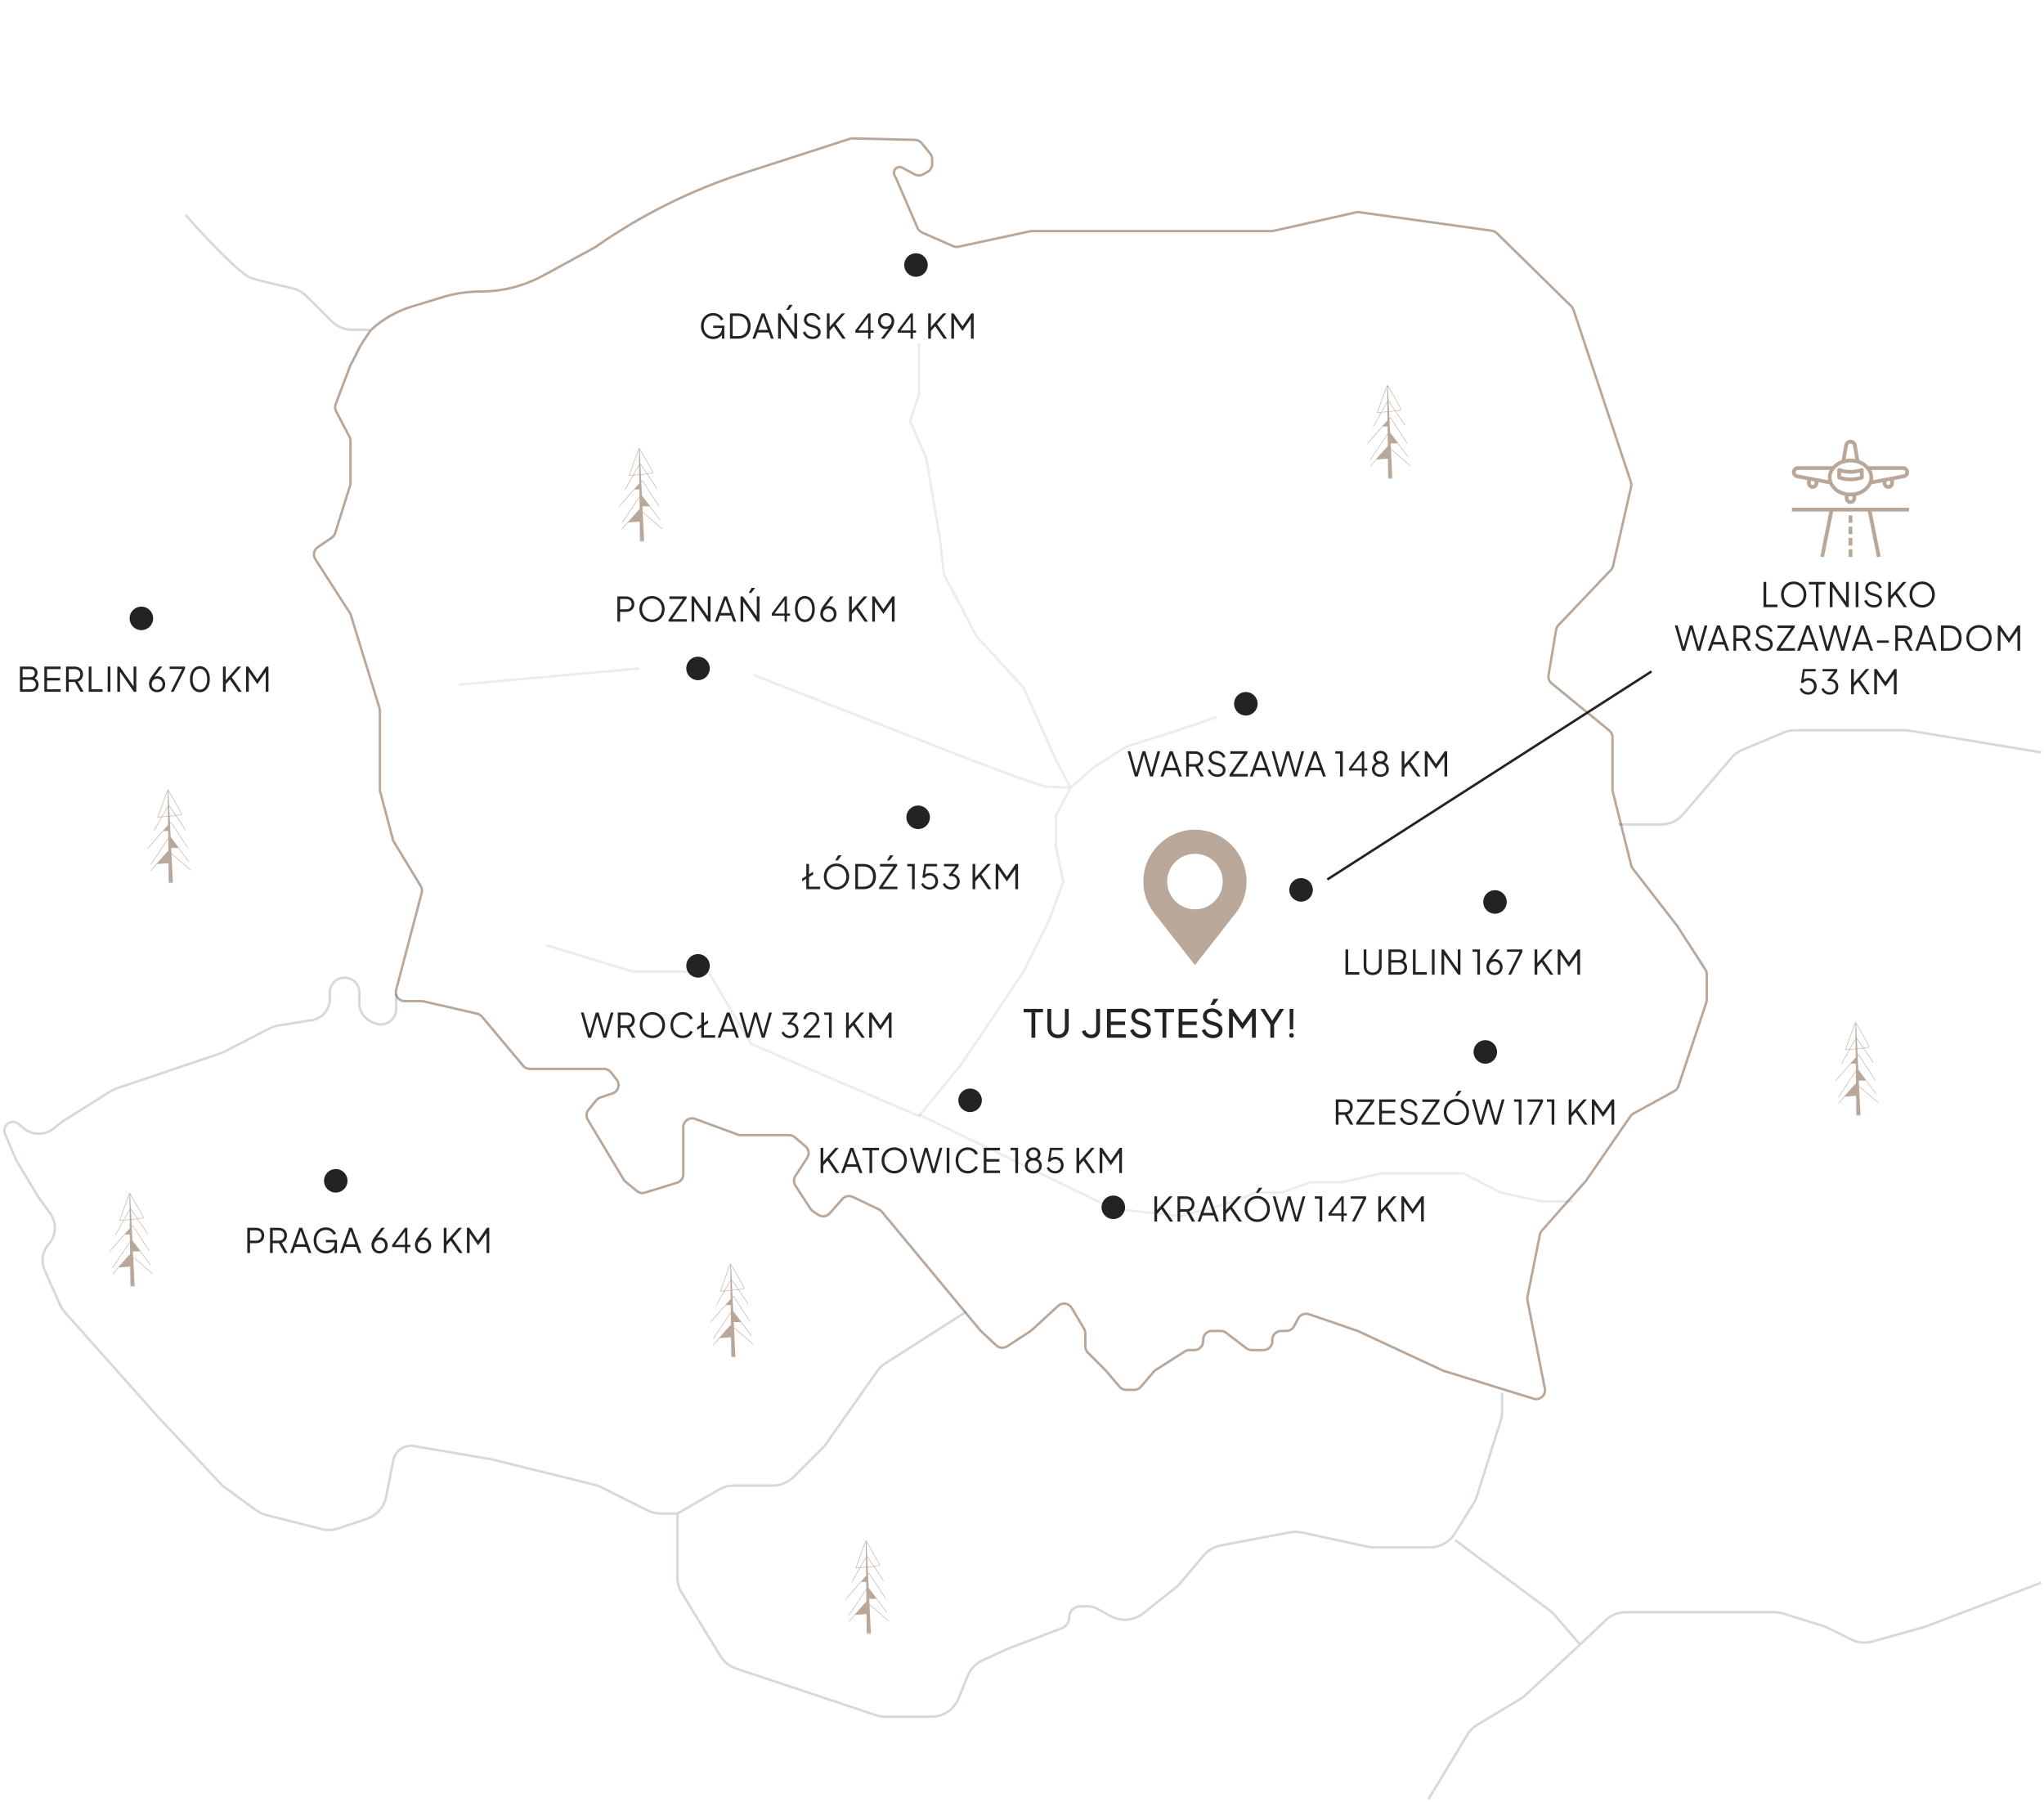 <svg width="845" height="745" viewBox="0 0 845 745" fill="none" xmlns="http://www.w3.org/2000/svg">
<path d="M153.415 136.327C147.411 144.73 148.315 144.847 145.032 150.686C144.941 150.848 144.859 151.022 144.792 151.196L138.777 167.051C138.407 168.027 138.473 169.115 138.958 170.04L144.474 180.571C144.748 181.095 144.892 181.675 144.892 182.266V199.676C144.892 200.047 144.835 200.416 144.724 200.77L138.573 220.337C138.328 221.117 137.83 221.79 137.158 222.252L131.373 226.228C129.747 227.346 129.302 229.553 130.37 231.213L144.621 253.377C144.801 253.656 144.942 253.959 145.039 254.278L156.906 292.836C157.013 293.184 157.068 293.546 157.068 293.91V326.362C157.068 326.678 157.109 326.992 157.19 327.296L162.412 347.023C162.502 347.36 162.638 347.683 162.82 347.982L173.92 366.293C174.433 367.139 174.58 368.158 174.328 369.115L163.752 409.295C163.144 411.61 164.891 413.876 167.286 413.876H174.306C174.583 413.876 174.859 413.907 175.128 413.969L197.274 419.078C198.047 419.257 198.742 419.682 199.252 420.291L216.243 440.568C216.937 441.396 217.963 441.874 219.043 441.874H241.69H249.655C250.775 441.874 251.834 442.389 252.527 443.27L254.921 446.315C256.482 448.303 255.602 451.236 253.203 452.036L248.172 453.712C247.517 453.932 246.936 454.331 246.499 454.865L243.316 458.755C242.341 459.946 242.218 461.624 243.012 462.946L257.799 487.587C258.016 487.948 258.294 488.268 258.619 488.535L263.304 492.367C264.253 493.143 265.529 493.391 266.7 493.028L279.908 488.929C281.436 488.456 282.479 487.041 282.479 485.442V465.979C282.479 463.439 285.01 461.675 287.394 462.553L305.001 469.038C305.406 469.187 305.833 469.264 306.264 469.264H326.191C327.055 469.264 327.891 469.57 328.55 470.128L332.985 473.88C334.39 475.068 334.692 477.115 333.689 478.658L328.823 486.142C328.037 487.352 328.037 488.912 328.823 490.122L335.033 499.675C335.303 500.091 335.656 500.448 336.069 500.723L338.268 502.189C339.789 503.201 341.825 502.936 343.034 501.565L348.229 495.678C349.309 494.455 351.071 494.096 352.543 494.801L363.333 499.96C363.809 500.187 364.23 500.516 364.569 500.923L405.454 550.215L411.889 556.19C413.116 557.329 414.962 557.488 416.366 556.576L425.898 550.381C426.068 550.27 426.227 550.147 426.376 550.011L437.442 539.868C439.154 538.3 441.875 538.704 443.055 540.703L448.17 549.356C448.503 549.918 448.678 550.56 448.678 551.214V556.615C448.678 557.584 449.063 558.513 449.748 559.198L457.201 566.649L462.803 573.269C463.497 574.088 464.518 574.562 465.591 574.562H468.901C469.975 574.562 470.995 574.088 471.689 573.269L476.932 567.073C477.171 566.792 477.449 566.548 477.76 566.351L489.787 558.699C490.373 558.326 491.053 558.128 491.749 558.128H493.729C495.746 558.128 497.381 556.493 497.381 554.476V553.867C497.381 551.85 499.016 550.215 501.034 550.215H504.667C505.47 550.215 506.25 550.48 506.887 550.967L515.271 557.377C515.908 557.864 516.688 558.128 517.491 558.128H522.342C524.359 558.128 525.994 556.493 525.994 554.476V553.867C525.994 551.85 527.63 550.215 529.647 550.215H531.727C533.071 550.215 534.306 549.478 534.944 548.295L536.702 545.028C537.549 543.456 539.41 542.727 541.101 543.305L561.304 550.215L596.614 566.649L633.989 578.227C636.631 579.046 639.188 576.746 638.653 574.032L631.455 537.537C631.362 537.067 631.364 536.583 631.457 536.114L636.6 510.402C636.727 509.769 637.019 509.181 637.448 508.698L655.667 488.132L674.047 461.456C674.371 460.987 674.8 460.6 675.299 460.326L692.155 451.084C692.963 450.641 693.573 449.909 693.864 449.037L705.4 414.438C705.524 414.066 705.587 413.676 705.587 413.283V402.779C705.587 402.076 705.385 401.388 705.004 400.798L693.412 382.834L675.009 359.094C674.7 358.694 674.476 358.234 674.353 357.743L666.734 327.273C666.661 326.983 666.625 326.686 666.625 326.388V304.83C666.625 303.735 666.133 302.698 665.285 302.004L641.476 282.528C640.463 281.699 639.971 280.392 640.186 279.101L643.307 260.38C643.426 259.661 643.759 258.993 644.261 258.465L665.934 235.656C666.386 235.18 666.701 234.592 666.848 233.953L674.311 201.233C674.46 200.58 674.427 199.9 674.215 199.266L650.466 128.032C650.282 127.483 649.972 126.985 649.559 126.579L618.781 96.39C618.222 95.842 617.504 95.488 616.728 95.38L561.962 87.725C561.527 87.665 561.085 87.683 560.656 87.779L526.389 95.458C526.127 95.517 525.859 95.546 525.59 95.546H426.543C426.283 95.546 426.025 95.574 425.772 95.628L396.263 101.992C395.51 102.154 394.725 102.075 394.021 101.765L381.197 96.124C380.354 95.752 379.682 95.076 379.316 94.231L370.244 73.258C370.178 73.104 370.096 72.957 369.997 72.82C368.536 70.774 370.841 68.157 373.055 69.35L378.125 72.079C379.221 72.669 380.544 72.66 381.631 72.056L383.485 71.026C384.644 70.382 385.364 69.16 385.364 67.834V65.808C385.364 64.965 385.072 64.148 384.538 63.496L380.981 59.149C380.287 58.301 379.249 57.809 378.153 57.809L351.881 57.214" stroke="#B9A89A"/>
<path d="M153.415 136.34V136.34C158.225 131.932 163.958 128.654 170.196 126.745L182.801 122.887C187.939 121.314 193.283 120.515 198.656 120.515V120.515C207.719 120.515 216.637 118.241 224.593 113.902L245.951 102.255V102.255C264.919 88.94 285.779 78.549 307.833 71.431L351.88 57.214" stroke="#B9A89A"/>
<path d="M379.885 141.818V151.556V163.121L376.232 174.077L382.929 189.293L388.408 221.552L390.235 237.378L403.628 262.941L423.109 284.244L436.503 314.069L442.59 325.633M442.59 325.633L452.331 317.112L465.724 308.591L487.032 301.895L502.861 296.418M442.59 325.633L431.926 325.122L420.674 321.373L401.193 314.069M442.59 325.633L436.503 337.198V349.98L439.546 364.587L433.459 381.021L423.109 401.716L396.931 440.67L379.885 461.364L310.483 431.54L292.828 401.716H281.261H261.78L225.861 390.76M401.193 314.069L371 302.264L346.5 292.685L311.5 279L401.193 314.069Z" stroke="#2C445C" stroke-opacity="0.1"/>
<path d="M379.885 460.756L460.245 499.71L488.249 502.753L510.166 496.667L519.298 493.015H529.647L541.823 488.754H554.607L571.045 485.102H584.438H605.137L620.357 493.015L637.403 496.667H650.187" stroke="#2C445C" stroke-opacity="0.1"/>
<path d="M189.942 283.027L264.215 276.332" stroke="#2C445C" stroke-opacity="0.1"/>
<path d="M163.764 410.846V417.221C163.764 419.322 162.713 421.284 160.965 422.45C159.282 423.571 157.162 423.815 155.269 423.105L154.145 422.684C150.776 421.42 148.544 418.201 148.544 414.603V410.846V410.237C148.544 406.876 145.818 404.15 142.456 404.15C139.095 404.15 136.368 406.876 136.368 410.237V413.012C136.368 417.373 133.195 421.084 128.888 421.765L115.166 423.932C113.886 424.133 112.648 424.538 111.496 425.13L92.736 434.776C92.197 435.053 91.639 435.289 91.065 435.483L48.24 449.948C47.334 450.254 46.467 450.665 45.658 451.174L25.569 463.799L22.321 466.437C18.566 469.488 13.162 469.402 9.506 466.234L7.699 464.668C7.052 464.108 6.225 463.799 5.369 463.799C2.821 463.799 1.099 466.397 2.092 468.743L6.696 479.624L15.828 494.841L20.779 501.648C23.576 505.491 23.317 510.763 20.159 514.315C17.522 517.282 16.863 521.516 18.476 525.143L24.798 539.365C25.309 540.513 25.994 541.577 26.831 542.516L65.14 585.531L91.145 613.303C91.665 613.858 92.236 614.365 92.85 614.812L105.859 624.317C107.112 625.233 108.528 625.9 110.031 626.283L132.901 632.122C135.164 632.7 137.547 632.613 139.763 631.876L151.549 627.947C155.712 626.56 158.806 623.042 159.649 618.736L162.598 603.664C163.276 600.202 166.31 597.704 169.838 597.704C170.252 597.704 170.665 597.74 171.074 597.809L202.727 603.182L245.851 613.813C246.726 614.03 247.575 614.341 248.381 614.744L267.732 624.417C269.422 625.263 271.286 625.703 273.177 625.703H280.043M280.043 625.703L297.312 615.762C299.16 614.698 301.255 614.138 303.387 614.138H319.441C322.67 614.138 325.768 612.855 328.051 610.573L340.179 598.447C340.673 597.953 341.124 597.417 341.527 596.845L362.649 566.834C363.577 565.516 364.758 564.395 366.124 563.535L399.365 542.316M280.043 625.703V652.101C280.043 654.341 280.661 656.539 281.829 658.45L297.813 684.6C299.311 687.051 301.628 688.893 304.353 689.801L362.181 709.073C363.423 709.487 364.723 709.698 366.032 709.698H385.035C390.013 709.698 394.49 706.667 396.339 702.046L399.993 692.912C401.154 690.012 403.385 687.669 406.225 686.368L416.412 681.699L438.964 673.11C440.78 672.418 441.981 670.677 441.981 668.733C441.981 666.146 444.079 664.048 446.666 664.048H449.751C451.044 664.048 452.317 664.371 453.453 664.986L459.26 668.131C463.549 670.454 468.811 669.992 472.631 666.96L486.088 656.277C486.715 655.778 487.292 655.219 487.811 654.607L497.638 642.995C499.441 640.864 501.921 639.418 504.664 638.898L533.31 633.467C534.91 633.162 536.555 633.183 538.146 633.526L565.514 639.428C566.358 639.611 567.217 639.702 568.081 639.702H591.083C595.28 639.702 599.182 637.54 601.408 633.98L609.187 621.536C609.732 620.665 610.164 619.729 610.473 618.751L620.4 587.321C620.774 586.135 620.965 584.898 620.965 583.655V575.793M669.059 340.85H686.594C690.148 340.85 693.524 339.296 695.838 336.599L715.877 313.225C717.116 311.779 718.679 310.643 720.438 309.91L737.431 302.832C738.916 302.213 740.507 301.895 742.114 301.895H787.385C788.049 301.895 788.711 301.95 789.366 302.057L843.782 311.025M76.707 88.864C83.81 96.98 99.232 113.576 104.103 115.037C107.98 116.2 115.46 117.955 120.704 119.134C122.981 119.646 125.071 120.784 126.722 122.434L137.064 132.774C139.347 135.057 142.444 136.34 145.673 136.34H152.806" stroke="#2C445C" stroke-opacity="0.2"/>
<path d="M601.485 636.658L640.586 665.682C641.303 666.214 641.959 666.824 642.543 667.499L653.232 679.873M653.232 679.873L630.409 700.935C629.797 701.5 629.128 702.001 628.415 702.429L610.775 713.011C609.071 714.033 607.644 715.456 606.618 717.155L590.526 743.783M653.232 679.873L663.703 669.86C665.969 667.693 668.984 666.483 672.12 666.483H686.715H703.761H733.56C734.791 666.483 736.016 666.669 737.192 667.037L753.963 672.277C754.587 672.472 755.193 672.715 755.777 673.008L765.312 677.775C768.014 679.126 771.121 679.424 774.031 678.612L795.688 672.569L843.783 654.31" stroke="#2C445C" stroke-opacity="0.2"/>
<path d="M283.696 276.332C283.696 273.643 285.877 271.462 288.567 271.462C291.256 271.462 293.437 273.643 293.437 276.332C293.437 279.021 291.256 281.201 288.567 281.201C285.877 281.201 283.696 279.021 283.696 276.332Z" fill="#232323"/>
<path d="M283.696 399.281C283.696 396.592 285.877 394.412 288.567 394.412C291.256 394.412 293.437 396.592 293.437 399.281C293.437 401.97 291.256 404.15 288.567 404.15C285.877 404.15 283.696 401.97 283.696 399.281Z" fill="#232323"/>
<path d="M510.166 290.94C510.166 288.251 512.347 286.07 515.036 286.07C517.726 286.07 519.907 288.251 519.907 290.94C519.907 293.629 517.726 295.809 515.036 295.809C512.347 295.809 510.166 293.629 510.166 290.94Z" fill="#232323"/>
<path d="M53.573 255.637C53.573 252.948 55.754 250.768 58.444 250.768C61.133 250.768 63.314 252.948 63.314 255.637C63.314 258.326 61.133 260.507 58.444 260.507C55.754 260.507 53.573 258.326 53.573 255.637Z" fill="#232323"/>
<path d="M133.934 488.145C133.934 485.456 136.114 483.276 138.804 483.276C141.494 483.276 143.674 485.456 143.674 488.145C143.674 490.834 141.494 493.015 138.804 493.015C136.114 493.015 133.934 490.834 133.934 488.145Z" fill="#232323"/>
<path d="M373.797 109.559C373.797 106.87 375.978 104.69 378.667 104.69C381.357 104.69 383.538 106.87 383.538 109.559C383.538 112.248 381.357 114.428 378.667 114.428C375.978 114.428 373.797 112.248 373.797 109.559Z" fill="#232323"/>
<path d="M455.375 499.101C455.375 496.412 457.556 494.232 460.245 494.232C462.935 494.232 465.116 496.412 465.116 499.101C465.116 501.79 462.935 503.97 460.245 503.97C457.556 503.97 455.375 501.79 455.375 499.101Z" fill="#232323"/>
<mask id="mask0_4029_591" style="mask-type:luminance" maskUnits="userSpaceOnUse" x="293" y="522" width="19" height="40">
<path d="M311.7 522.23H293.437V561.114H311.7V522.23Z" fill="white"/>
</mask>
<g mask="url(#mask0_4029_591)">
<path d="M303.59 542.964L303.13 542.376L303.127 542.347L303.59 542.964ZM299.68 533.539C300.641 531.846 301.488 530.372 301.979 529.56L302.017 533.341C301.236 533.413 300.441 533.48 299.68 533.539ZM297.99 533.665C299.364 529.774 301.34 524.246 301.912 522.817L301.975 529.181C301.482 529.971 300.48 531.715 299.434 533.559C298.931 533.598 298.444 533.633 297.99 533.665ZM305.316 532.993C304.252 531.43 303.202 529.896 302.47 528.831L302.185 522.967C304.384 526.744 307.406 532.027 307.557 532.551C307.406 532.684 306.535 532.838 305.316 532.993ZM302.686 533.278L302.489 529.218C303.296 530.395 304.206 531.724 305.088 533.021C304.37 533.108 303.547 533.196 302.686 533.278ZM311.7 555.835L303.44 548.773L303.332 546.535H306.266L310.542 552.243L310.705 552.122L303.11 541.984L302.841 536.452C303.033 536.254 303.178 536.113 303.26 536.047L310.059 546.515L310.229 546.405L303.377 535.855L303.35 535.813L303.3 535.808C303.26 535.806 303.21 535.802 302.828 536.182L302.696 533.486C303.573 533.402 304.447 533.308 305.217 533.211C307.246 536.193 309.093 538.946 309.164 539.16L309.264 539.139H309.365C309.365 538.983 307.408 536.067 305.444 533.18C306.67 533.017 307.586 532.841 307.727 532.665C307.765 532.619 307.767 532.573 307.763 532.544C307.682 531.998 302.641 523.347 302.068 522.362L301.99 522.23L301.899 522.353C301.656 522.676 298.147 532.612 297.748 533.743L297.696 533.889L297.85 533.879C298.146 533.858 298.665 533.822 299.314 533.773C297.858 536.345 296.351 539.049 296.048 539.594L296.226 539.693C297.229 537.89 298.459 535.694 299.559 533.754C300.281 533.698 301.136 533.628 302.019 533.548L302.055 536.992C301.32 537.783 300.137 539.1 298.207 541.295C295.829 544 293.46 546.742 293.437 546.769L293.59 546.902C295.542 544.643 298.035 541.782 300.013 539.558C300.407 539.558 301.561 539.557 302.08 539.526L302.109 542.427C300.55 544.716 296.303 551.093 294.818 553.327L294.988 553.439C297.056 550.327 300.608 545 302.113 542.776L302.162 547.708L302.126 547.724C301.88 547.828 299.478 550.548 297.437 552.892L297.139 553.212L297.16 553.21C296.113 554.414 295.195 555.479 294.767 555.977H295.035C295.785 555.105 296.62 554.14 297.448 553.188L302.214 552.824L302.297 561.113H304.042L303.455 549.052L311.389 555.835H311.7Z" fill="#B9A89A"/>
</g>
<mask id="mask1_4029_591" style="mask-type:luminance" maskUnits="userSpaceOnUse" x="349" y="636" width="19" height="40">
<path d="M367.709 636.658H349.445V675.541H367.709V636.658Z" fill="white"/>
</mask>
<g mask="url(#mask1_4029_591)">
<path d="M359.599 657.392L359.138 656.804L359.136 656.775L359.599 657.392ZM355.689 647.967C356.65 646.274 357.497 644.8 357.988 643.988L358.026 647.769C357.245 647.841 356.45 647.908 355.689 647.967ZM353.999 648.093C355.372 644.202 357.349 638.674 357.921 637.245L357.984 643.609C357.491 644.399 356.489 646.143 355.443 647.987C354.94 648.026 354.453 648.061 353.999 648.093ZM361.325 647.421C360.261 645.858 359.21 644.324 358.479 643.259L358.194 637.395C360.393 641.172 363.415 646.455 363.566 646.979C363.415 647.112 362.544 647.266 361.325 647.421ZM358.695 647.706L358.498 643.646C359.305 644.823 360.215 646.152 361.096 647.449C360.379 647.536 359.556 647.624 358.695 647.706ZM367.709 670.263L359.449 663.201L359.341 660.963H362.275L366.551 666.672L366.714 666.55L359.119 656.412L358.85 650.88C359.042 650.682 359.187 650.541 359.269 650.475L366.068 660.943L366.238 660.833L359.386 650.283L359.359 650.241L359.309 650.236C359.269 650.234 359.219 650.23 358.837 650.61L358.705 647.914C359.582 647.83 360.456 647.736 361.225 647.639C363.255 650.621 365.102 653.373 365.173 653.588L365.273 653.567H365.374C365.374 653.411 363.417 650.495 361.453 647.608C362.679 647.445 363.595 647.269 363.736 647.093C363.774 647.047 363.776 647.001 363.771 646.972C363.691 646.426 358.65 637.775 358.077 636.79L357.999 636.658L357.908 636.781C357.665 637.104 354.156 647.04 353.757 648.171L353.704 648.317L353.859 648.307C354.155 648.286 354.674 648.25 355.323 648.201C353.866 650.773 352.36 653.477 352.057 654.022L352.235 654.121C353.238 652.318 354.468 650.122 355.567 648.182C356.289 648.126 357.145 648.056 358.028 647.976L358.063 651.42C357.329 652.211 356.146 653.528 354.216 655.723C351.838 658.428 349.468 661.17 349.445 661.197L349.599 661.33C351.551 659.071 354.044 656.21 356.021 653.986C356.416 653.986 357.57 653.985 358.089 653.954L358.118 656.855C356.558 659.144 352.312 665.521 350.827 667.755L350.996 667.867C353.065 664.755 356.617 659.428 358.122 657.204L358.17 662.136L358.135 662.152C357.889 662.256 355.487 664.976 353.446 667.32L353.148 667.64L353.169 667.638C352.122 668.842 351.203 669.907 350.776 670.405H351.044C351.794 669.533 352.629 668.568 353.457 667.616L358.223 667.252L358.306 675.541H360.05L359.464 663.48L367.397 670.263H367.709Z" fill="#B9A89A"/>
</g>
<mask id="mask2_4029_591" style="mask-type:luminance" maskUnits="userSpaceOnUse" x="45" y="493" width="19" height="39">
<path d="M63.315 493.015H45.051V531.898H63.315V493.015Z" fill="white"/>
</mask>
<g mask="url(#mask2_4029_591)">
<path d="M55.204 513.748L54.744 513.16L54.742 513.131L55.204 513.748ZM51.294 504.324C52.255 502.63 53.103 501.156 53.594 500.344L53.632 504.125C52.851 504.197 52.056 504.264 51.294 504.324ZM49.605 504.449C50.978 500.558 52.954 495.031 53.526 493.601L53.59 499.966C53.097 500.756 52.095 502.499 51.049 504.343C50.545 504.382 50.059 504.417 49.605 504.449ZM56.931 503.777C55.867 502.214 54.816 500.68 54.084 499.615L53.799 493.751C55.997 497.528 59.02 502.812 59.171 503.335C59.021 503.468 58.149 503.622 56.931 503.777ZM54.301 504.062L54.103 500.002C54.911 501.179 55.82 502.509 56.702 503.805C55.984 503.893 55.161 503.98 54.301 504.062ZM63.315 526.619L55.055 519.557L54.946 517.32H57.881L62.157 523.028L62.32 522.906L54.725 512.768L54.455 507.237C54.648 507.038 54.792 506.897 54.874 506.831L61.673 517.299L61.843 517.189L54.991 506.639L54.964 506.597L54.915 506.593C54.874 506.59 54.824 506.587 54.442 506.965L54.311 504.27C55.187 504.186 56.062 504.092 56.831 503.995C58.86 506.977 60.708 509.73 60.779 509.944L60.878 509.923H60.979C60.979 509.767 59.022 506.851 57.059 503.964C58.285 503.801 59.201 503.625 59.341 503.45C59.379 503.403 59.382 503.357 59.377 503.328C59.297 502.782 54.256 494.131 53.682 493.146L53.605 493.015L53.513 493.138C53.27 493.46 49.761 503.396 49.362 504.527L49.31 504.673L49.465 504.663C49.76 504.642 50.279 504.606 50.928 504.557C49.471 507.129 47.966 509.833 47.662 510.379L47.84 510.477C48.843 508.674 50.073 506.478 51.173 504.538C51.895 504.482 52.75 504.412 53.634 504.332L53.668 507.776C52.935 508.567 51.751 509.884 49.821 512.079C47.443 514.784 45.074 517.527 45.051 517.553L45.205 517.686C47.156 515.427 49.65 512.566 51.627 510.342C52.021 510.342 53.176 510.341 53.694 510.31L53.723 513.211C52.163 515.5 47.917 521.877 46.432 524.111L46.602 524.223C48.671 521.112 52.222 515.785 53.727 513.561L53.776 518.492L53.74 518.508C53.494 518.612 51.093 521.332 49.051 523.676L48.753 523.997L48.774 523.994C47.727 525.198 46.809 526.263 46.381 526.761H46.65C47.399 525.89 48.234 524.924 49.063 523.972L53.828 523.608L53.911 531.897H55.656L55.069 519.836L63.002 526.619H63.315Z" fill="#B9A89A"/>
</g>
<mask id="mask3_4029_591" style="mask-type:luminance" maskUnits="userSpaceOnUse" x="60" y="326" width="20" height="40">
<path d="M79.143 326.242H60.879V365.125H79.143V326.242Z" fill="white"/>
</mask>
<g mask="url(#mask3_4029_591)">
<path d="M71.032 346.975L70.572 346.387L70.57 346.358L71.032 346.975ZM67.123 337.551C68.083 335.858 68.931 334.383 69.422 333.571L69.46 337.352C68.679 337.424 67.884 337.491 67.123 337.551ZM65.433 337.676C66.806 333.786 68.782 328.258 69.354 326.829L69.418 333.193C68.925 333.983 67.923 335.726 66.877 337.57C66.373 337.609 65.887 337.645 65.433 337.676ZM72.759 337.004C71.695 335.441 70.644 333.907 69.912 332.842L69.627 326.978C71.826 330.756 74.848 336.039 74.999 336.562C74.849 336.695 73.977 336.85 72.759 337.004ZM70.129 337.289L69.931 333.229C70.739 334.406 71.648 335.736 72.531 337.032C71.812 337.12 70.989 337.208 70.129 337.289ZM79.143 359.846L70.883 352.784L70.774 350.547H73.709L77.985 356.255L78.148 356.133L70.553 345.995L70.283 340.464C70.476 340.265 70.621 340.124 70.702 340.059L77.501 350.526L77.671 350.417L70.82 339.866L70.792 339.825L70.743 339.82C70.702 339.817 70.652 339.814 70.27 340.192L70.139 337.497C71.015 337.413 71.89 337.32 72.66 337.222C74.689 340.205 76.536 342.957 76.607 343.171L76.706 343.151H76.808C76.808 342.995 74.85 340.078 72.887 337.192C74.113 337.029 75.029 336.852 75.169 336.677C75.207 336.631 75.21 336.584 75.206 336.555C75.125 336.01 70.084 327.358 69.51 326.373L69.433 326.242L69.341 326.365C69.098 326.687 65.589 336.623 65.19 337.754L65.138 337.9L65.293 337.89C65.588 337.87 66.107 337.833 66.756 337.785C65.299 340.357 63.794 343.06 63.49 343.606L63.668 343.704C64.671 341.902 65.901 339.706 67.001 337.765C67.723 337.709 68.579 337.64 69.462 337.559L69.497 341.003C68.763 341.794 67.579 343.112 65.649 345.306C63.271 348.011 60.903 350.754 60.879 350.781L61.033 350.913C62.984 348.654 65.478 345.793 67.455 343.569C67.85 343.569 69.004 343.568 69.522 343.538L69.551 346.439C67.991 348.727 63.746 355.105 62.26 357.338L62.43 357.45C64.499 354.339 68.05 349.012 69.555 346.788L69.604 351.719L69.568 351.735C69.323 351.84 66.921 354.559 64.879 356.904L64.581 357.224L64.602 357.222C63.555 358.425 62.637 359.491 62.209 359.988H62.478C63.227 359.117 64.063 358.152 64.891 357.2L69.656 356.836L69.739 365.124H71.484L70.897 353.063L78.83 359.846H79.143Z" fill="#B9A89A"/>
</g>
<mask id="mask4_4029_591" style="mask-type:luminance" maskUnits="userSpaceOnUse" x="255" y="185" width="19" height="39">
<path d="M273.955 185.033H255.691V223.916H273.955V185.033Z" fill="white"/>
</mask>
<g mask="url(#mask4_4029_591)">
<path d="M265.845 205.766L265.385 205.178L265.382 205.149L265.845 205.766ZM261.935 196.342C262.896 194.648 263.743 193.174 264.234 192.362L264.272 196.143C263.491 196.215 262.696 196.282 261.935 196.342ZM260.245 196.467C261.619 192.576 263.595 187.049 264.167 185.619L264.23 191.984C263.737 192.774 262.735 194.517 261.689 196.361C261.186 196.4 260.699 196.435 260.245 196.467ZM267.571 195.795C266.507 194.232 265.456 192.698 264.725 191.633L264.44 185.769C266.639 189.547 269.661 194.83 269.812 195.353C269.661 195.486 268.79 195.64 267.571 195.795ZM264.941 196.08L264.744 192.02C265.551 193.197 266.461 194.527 267.342 195.823C266.625 195.911 265.802 195.998 264.941 196.08ZM273.955 218.637L265.695 211.575L265.587 209.338H268.521L272.797 215.046L272.96 214.924L265.365 204.786L265.096 199.255C265.288 199.056 265.433 198.915 265.515 198.849L272.314 209.317L272.484 209.207L265.632 198.657L265.605 198.616L265.555 198.611C265.515 198.608 265.465 198.605 265.083 198.984L264.951 196.288C265.828 196.204 266.702 196.11 267.471 196.013C269.501 198.995 271.348 201.748 271.419 201.962L271.519 201.941H271.62C271.62 201.785 269.663 198.869 267.699 195.983C268.925 195.819 269.841 195.643 269.982 195.468C270.02 195.421 270.022 195.375 270.017 195.346C269.937 194.8 264.896 186.149 264.323 185.165L264.245 185.033L264.154 185.156C263.911 185.478 260.402 195.414 260.003 196.546L259.951 196.691L260.105 196.681C260.401 196.661 260.92 196.624 261.569 196.575C260.112 199.148 258.606 201.851 258.303 202.397L258.481 202.495C259.484 200.692 260.714 198.496 261.813 196.556C262.535 196.5 263.391 196.43 264.274 196.35L264.309 199.794C263.575 200.585 262.392 201.902 260.462 204.097C258.084 206.802 255.715 209.545 255.691 209.571L255.845 209.704C257.797 207.445 260.29 204.584 262.268 202.36C262.662 202.36 263.816 202.359 264.335 202.328L264.364 205.229C262.805 207.518 258.558 213.895 257.073 216.129L257.243 216.241C259.311 213.13 262.863 207.803 264.368 205.579L264.417 210.51L264.381 210.526C264.135 210.631 261.733 213.35 259.692 215.695L259.394 216.015L259.415 216.012C258.368 217.216 257.45 218.281 257.022 218.779H257.29C258.04 217.908 258.875 216.942 259.703 215.99L264.469 215.626L264.552 223.915H266.297L265.71 211.854L273.643 218.637H273.955Z" fill="#B9A89A"/>
</g>
<mask id="mask5_4029_591" style="mask-type:luminance" maskUnits="userSpaceOnUse" x="758" y="422" width="19" height="40">
<path d="M776.815 422.41H758.552V461.293H776.815V422.41Z" fill="white"/>
</mask>
<g mask="url(#mask5_4029_591)">
<path d="M768.705 443.144L768.245 442.556L768.242 442.526L768.705 443.144ZM764.795 433.719C765.756 432.026 766.604 430.552 767.094 429.74L767.132 433.521C766.352 433.592 765.556 433.659 764.795 433.719ZM763.105 433.844C764.479 429.954 766.455 424.426 767.027 422.997L767.091 429.361C766.598 430.151 765.595 431.894 764.55 433.739C764.047 433.777 763.56 433.813 763.105 433.844ZM770.432 433.172C769.368 431.609 768.317 430.076 767.585 429.01L767.3 423.147C769.499 426.924 772.521 432.207 772.672 432.731C772.521 432.863 771.65 433.018 770.432 433.172ZM767.802 433.457L767.604 429.398C768.412 430.575 769.321 431.904 770.203 433.2C769.486 433.288 768.663 433.376 767.802 433.457ZM776.815 456.014L768.555 448.953L768.447 446.715H771.381L775.658 452.423L775.821 452.301L768.225 442.164L767.956 436.632C768.149 436.434 768.294 436.292 768.375 436.227L775.174 446.694L775.345 446.585L768.492 436.034L768.465 435.993L768.415 435.988C768.375 435.986 768.325 435.982 767.943 436.361L767.811 433.666C768.688 433.582 769.562 433.488 770.332 433.39C772.362 436.373 774.209 439.125 774.279 439.339L774.379 439.319H774.48C774.48 439.163 772.523 436.246 770.56 433.36C771.786 433.197 772.701 433.02 772.842 432.845C772.88 432.799 772.883 432.752 772.878 432.723C772.797 432.178 767.757 423.526 767.183 422.542L767.105 422.41L767.014 422.533C766.772 422.856 763.263 432.791 762.863 433.922L762.811 434.068L762.965 434.059C763.261 434.038 763.78 434.001 764.429 433.953C762.973 436.525 761.467 439.229 761.163 439.774L761.341 439.873C762.345 438.07 763.574 435.874 764.674 433.933C765.396 433.877 766.252 433.808 767.134 433.728L767.17 437.171C766.436 437.963 765.252 439.28 763.322 441.475C760.944 444.18 758.575 446.922 758.552 446.949L758.705 447.082C760.657 444.822 763.151 441.962 765.128 439.738C765.522 439.738 766.677 439.736 767.195 439.706L767.225 442.607C765.665 444.895 761.418 451.273 759.934 453.507L760.103 453.619C762.172 450.507 765.723 445.18 767.228 442.956L767.277 447.887L767.242 447.903C766.996 448.008 764.593 450.727 762.553 453.072L762.254 453.392L762.275 453.39C761.228 454.594 760.31 455.659 759.883 456.157H760.15C760.9 455.285 761.736 454.32 762.564 453.368L767.329 453.004L767.412 461.293H769.157L768.57 449.231L776.504 456.014H776.815Z" fill="#B9A89A"/>
</g>
<mask id="mask6_4029_591" style="mask-type:luminance" maskUnits="userSpaceOnUse" x="565" y="159" width="19" height="39">
<path d="M583.264 159H565V197.883H583.264V159Z" fill="white"/>
</mask>
<g mask="url(#mask6_4029_591)">
<path d="M575.153 179.733L574.693 179.145L574.691 179.116L575.153 179.733ZM571.244 170.309C572.204 168.616 573.052 167.141 573.543 166.329L573.58 170.11C572.8 170.182 572.005 170.249 571.244 170.309ZM569.554 170.434C570.927 166.544 572.903 161.016 573.476 159.587L573.539 165.951C573.046 166.741 572.044 168.484 570.998 170.328C570.495 170.367 570.008 170.403 569.554 170.434ZM576.88 169.762C575.816 168.199 574.765 166.665 574.033 165.6L573.748 159.736C575.947 163.514 578.969 168.797 579.12 169.32C578.969 169.453 578.099 169.608 576.88 169.762ZM574.25 170.047L574.053 165.987C574.86 167.165 575.769 168.494 576.651 169.79C575.934 169.878 575.111 169.966 574.25 170.047ZM583.264 192.604L575.004 185.542L574.895 183.305H577.83L582.106 189.013L582.269 188.891L574.674 178.753L574.405 173.222C574.597 173.024 574.742 172.882 574.823 172.817L581.622 183.284L581.793 183.175L574.94 172.624L574.914 172.583L574.864 172.578C574.823 172.576 574.774 172.572 574.391 172.95L574.26 170.255C575.136 170.171 576.011 170.078 576.78 169.98C578.81 172.963 580.657 175.715 580.727 175.929L580.827 175.909H580.928C580.928 175.753 578.972 172.836 577.008 169.95C578.234 169.787 579.149 169.61 579.291 169.435C579.328 169.389 579.331 169.342 579.326 169.313C579.246 168.768 574.205 160.116 573.631 159.131L573.553 159L573.462 159.123C573.22 159.446 569.711 169.381 569.311 170.512L569.259 170.658L569.414 170.649C569.71 170.628 570.228 170.591 570.877 170.543C569.421 173.115 567.915 175.819 567.612 176.364L567.789 176.462C568.793 174.66 570.023 172.464 571.122 170.523C571.844 170.467 572.7 170.398 573.583 170.317L573.618 173.761C572.884 174.552 571.7 175.87 569.77 178.064C567.393 180.769 565.023 183.512 565 183.539L565.153 183.671C567.105 181.412 569.599 178.551 571.576 176.327C571.971 176.327 573.125 176.326 573.644 176.296L573.673 179.197C572.113 181.485 567.866 187.863 566.382 190.096L566.551 190.208C568.62 187.097 572.172 181.77 573.676 179.546L573.725 184.477L573.69 184.493C573.444 184.598 571.042 187.317 569.001 189.662L568.703 189.982L568.723 189.98C567.676 191.184 566.758 192.249 566.331 192.747H566.599C567.349 191.875 568.184 190.91 569.012 189.958L573.778 189.594L573.86 197.882H575.605L575.018 185.821L582.952 192.604H583.264Z" fill="#B9A89A"/>
</g>
<path d="M426.408 429V418.52H423.176V417.08H431.176V418.52H427.992V429H426.408ZM437.407 429.192C434.799 429.192 433.007 427.416 433.007 424.984V417.08H434.591V424.952C434.591 426.6 435.743 427.736 437.407 427.736C439.071 427.736 440.223 426.6 440.223 424.952V417.08H441.807V424.984C441.807 427.416 440.015 429.192 437.407 429.192ZM451.118 429.192C449.15 429.192 447.662 428.04 447.262 426.28L448.718 425.864C449.07 427.032 449.966 427.736 451.134 427.736C452.398 427.736 453.166 426.888 453.166 425.672V417.08H454.75V425.672C454.75 427.688 453.39 429.192 451.118 429.192ZM457.647 429V417.08H465.407V418.52H459.215V422.296H465.087V423.736H459.215V427.56H465.407V429H457.647ZM471.846 429.192C469.558 429.192 467.798 427.784 467.222 425.96L468.582 425.4C469.142 426.936 470.342 427.784 471.878 427.784C473.286 427.784 474.23 427.08 474.23 425.976C474.23 424.968 473.638 424.44 472.566 424.12L470.374 423.448C468.646 422.92 467.702 421.704 467.702 420.2C467.702 418.264 469.238 416.888 471.398 416.888C473.542 416.888 475.158 418.152 475.718 419.784L474.374 420.344C473.878 419.016 472.79 418.296 471.414 418.296C470.134 418.296 469.27 419 469.27 420.104C469.27 420.968 469.814 421.704 470.95 422.056L472.95 422.648C474.822 423.224 475.798 424.28 475.798 425.864C475.798 427.832 474.166 429.192 471.846 429.192ZM480.574 429V418.52H477.342V417.08H485.342V418.52H482.158V429H480.574ZM487.253 429V417.08H495.013V418.52H488.821V422.296H494.693V423.736H488.821V427.56H495.013V429H487.253ZM501.452 429.192C499.164 429.192 497.404 427.784 496.828 425.96L498.188 425.4C498.748 426.936 499.948 427.784 501.484 427.784C502.892 427.784 503.836 427.08 503.836 425.976C503.836 424.968 503.244 424.44 502.172 424.12L499.98 423.448C498.252 422.92 497.308 421.704 497.308 420.2C497.308 418.264 498.844 416.888 501.004 416.888C503.148 416.888 504.764 418.152 505.324 419.784L503.98 420.344C503.484 419.016 502.396 418.296 501.02 418.296C499.74 418.296 498.876 419 498.876 420.104C498.876 420.968 499.42 421.704 500.556 422.056L502.556 422.648C504.428 423.224 505.404 424.28 505.404 425.864C505.404 427.832 503.772 429.192 501.452 429.192ZM500.428 415.448L501.692 412.92H503.708L501.916 415.448H500.428ZM508.1 429V417.08H509.54L513.636 422.904L517.7 417.08H519.14V429H517.556V420.024L513.684 425.48H513.556L509.668 419.944V429H508.1ZM525.163 429V423.544L521.035 417.08H522.811L525.947 422.008L529.067 417.08H530.843L526.747 423.544V429H525.163ZM533.224 425.544L533.128 417.08H534.696L534.584 425.544H533.224ZM532.952 428.04C532.952 427.512 533.384 427.08 533.912 427.08C534.44 427.08 534.872 427.512 534.872 428.04C534.872 428.568 534.44 429 533.912 429C533.384 429 532.952 428.568 532.952 428.04Z" fill="#232323"/>
<path d="M469.15 321L466.154 310.57H467.288L469.766 319.488L472.3 310.57H473.49L476.01 319.46L478.488 310.57H479.622L476.626 321H475.436L472.888 312.068L470.34 321H469.15ZM479.775 321L483.583 310.57H484.787L488.595 321H487.419L486.523 318.452H481.861L480.951 321H479.775ZM482.225 317.402H486.131L484.185 311.886L482.225 317.402ZM490.386 321V310.57H493.97C496.014 310.57 497.386 311.858 497.386 313.762C497.386 315.246 496.56 316.338 495.23 316.758L497.666 321H496.35L494.054 316.94H491.506V321H490.386ZM491.506 315.89H494.026C495.37 315.89 496.266 315.078 496.266 313.748C496.266 312.432 495.37 311.62 494.026 311.62H491.506V315.89ZM503.268 321.168C501.266 321.168 499.768 319.908 499.292 318.368L500.3 317.99C500.776 319.404 501.84 320.16 503.268 320.16C504.612 320.16 505.522 319.474 505.522 318.424C505.522 317.402 504.934 316.898 503.898 316.59L502.022 316.03C500.552 315.596 499.726 314.518 499.726 313.23C499.726 311.578 501.042 310.402 502.848 310.402C504.71 310.402 506.096 311.536 506.544 312.894L505.564 313.286C505.116 312.054 504.136 311.41 502.862 311.41C501.658 311.41 500.846 312.082 500.846 313.146C500.846 314 501.378 314.728 502.498 315.064L504.15 315.554C505.788 316.044 506.642 316.94 506.642 318.326C506.642 320.006 505.256 321.168 503.268 321.168ZM508.281 321V320.244L514.245 311.62H508.631V310.57H515.715V311.326L509.765 319.95H515.841V321H508.281ZM516.703 321L520.511 310.57H521.715L525.523 321H524.347L523.451 318.452H518.789L517.879 321H516.703ZM519.153 317.402H523.059L521.113 311.886L519.153 317.402ZM528.671 321L525.675 310.57H526.809L529.287 319.488L531.821 310.57H533.011L535.531 319.46L538.009 310.57H539.143L536.147 321H534.957L532.409 312.068L529.861 321H528.671ZM539.296 321L543.104 310.57H544.308L548.116 321H546.94L546.044 318.452H541.382L540.472 321H539.296ZM541.746 317.402H545.652L543.706 311.886L541.746 317.402ZM553.988 321V311.55H552.028V310.57H555.108V321H553.988ZM562.999 321V318.536H557.693V317.626L562.999 310.57H563.979V317.626H565.253V318.536H563.979V321H562.999ZM558.855 317.626H562.999V312.096L558.855 317.626ZM570.663 321.168C568.647 321.168 567.163 319.824 567.163 317.99C567.163 316.786 567.835 315.736 568.941 315.246C568.143 314.77 567.709 313.958 567.709 313.09C567.709 311.564 568.983 310.402 570.663 310.402C572.357 310.402 573.603 311.522 573.603 313.09C573.603 314.014 573.127 314.784 572.385 315.246C573.491 315.736 574.163 316.786 574.163 317.99C574.163 319.824 572.665 321.168 570.663 321.168ZM568.283 317.99C568.283 319.306 569.235 320.188 570.663 320.188C572.091 320.188 573.043 319.306 573.043 317.99C573.043 316.674 572.091 315.792 570.663 315.792C569.235 315.792 568.283 316.674 568.283 317.99ZM568.829 313.09C568.829 314.126 569.627 314.812 570.663 314.812C571.685 314.812 572.483 314.126 572.483 313.09C572.483 312.068 571.685 311.382 570.663 311.382C569.627 311.382 568.829 312.068 568.829 313.09ZM579.469 321V310.57H580.589V316.254L585.587 310.57H586.987L583.109 314.98L587.239 321H585.895L582.339 315.862L580.589 317.85V321H579.469ZM589.029 321V310.57H590.009L593.649 315.862L597.289 310.57H598.269V321H597.149V312.754L593.677 317.78H593.621L590.149 312.726V321H589.029Z" fill="#232323"/>
<path d="M609.166 434.869C609.166 432.18 611.347 430 614.036 430C616.726 430 618.907 432.18 618.907 434.869C618.907 437.558 616.726 439.739 614.036 439.739C611.347 439.739 609.166 437.558 609.166 434.869Z" fill="#232323"/>
<path d="M552.232 464.93V454.5H555.816C557.86 454.5 559.232 455.788 559.232 457.692C559.232 459.176 558.406 460.268 557.076 460.688L559.512 464.93H558.196L555.9 460.87H553.352V464.93H552.232ZM553.352 459.82H555.872C557.216 459.82 558.112 459.008 558.112 457.678C558.112 456.362 557.216 455.55 555.872 455.55H553.352V459.82ZM560.677 464.93V464.174L566.641 455.55H561.027V454.5H568.111V455.256L562.161 463.88H568.237V464.93H560.677ZM570.177 464.93V454.5H576.897V455.55H571.297V459.176H576.617V460.226H571.297V463.88H576.897V464.93H570.177ZM582.663 465.098C580.661 465.098 579.163 463.838 578.687 462.298L579.695 461.92C580.171 463.334 581.235 464.09 582.663 464.09C584.007 464.09 584.917 463.404 584.917 462.354C584.917 461.332 584.329 460.828 583.293 460.52L581.417 459.96C579.947 459.526 579.121 458.448 579.121 457.16C579.121 455.508 580.437 454.332 582.243 454.332C584.105 454.332 585.491 455.466 585.939 456.824L584.959 457.216C584.511 455.984 583.531 455.34 582.257 455.34C581.053 455.34 580.241 456.012 580.241 457.076C580.241 457.93 580.773 458.658 581.893 458.994L583.545 459.484C585.183 459.974 586.037 460.87 586.037 462.256C586.037 463.936 584.651 465.098 582.663 465.098ZM587.676 464.93V464.174L593.64 455.55H588.026V454.5H595.11V455.256L589.16 463.88H595.236V464.93H587.676ZM602.089 465.098C599.191 465.098 596.867 462.858 596.867 459.708C596.867 456.572 599.191 454.332 602.089 454.332C604.987 454.332 607.311 456.586 607.311 459.708C607.311 462.844 604.987 465.098 602.089 465.098ZM597.987 459.708C597.987 462.102 599.681 464.048 602.089 464.048C604.497 464.048 606.191 462.102 606.191 459.708C606.191 457.342 604.511 455.382 602.089 455.382C599.667 455.382 597.987 457.342 597.987 459.708ZM601.557 453.044L602.775 450.944H604.217L602.621 453.044H601.557ZM611.511 464.93L608.515 454.5H609.649L612.127 463.418L614.661 454.5H615.851L618.371 463.39L620.849 454.5H621.983L618.987 464.93H617.797L615.249 455.998L612.701 464.93H611.511ZM627.855 464.93V455.48H625.895V454.5H628.975V464.93H627.855ZM632.022 464.93L636.726 455.48H631.518V454.5H637.888V455.48L633.198 464.93H632.022ZM641.452 464.93V455.48H639.492V454.5H642.572V464.93H641.452ZM648.524 464.93V454.5H649.644V460.184L654.642 454.5H656.042L652.164 458.91L656.294 464.93H654.95L651.394 459.792L649.644 461.78V464.93H648.524ZM658.084 464.93V454.5H659.064L662.704 459.792L666.344 454.5H667.324V464.93H666.204V456.684L662.732 461.71H662.676L659.204 456.656V464.93H658.084Z" fill="#232323"/>
<path d="M613.166 372.869C613.166 370.18 615.347 368 618.036 368C620.726 368 622.907 370.18 622.907 372.869C622.907 375.558 620.726 377.739 618.036 377.739C615.347 377.739 613.166 375.558 613.166 372.869Z" fill="#232323"/>
<path d="M533 367.869C533 365.18 535.181 363 537.87 363C540.56 363 542.741 365.18 542.741 367.869C542.741 370.558 540.56 372.739 537.87 372.739C535.181 372.739 533 370.558 533 367.869Z" fill="#232323"/>
<path d="M556.232 402.93V392.5H557.352V401.88H561.972V402.93H556.232ZM567.464 403.098C565.238 403.098 563.754 401.6 563.754 399.528V392.5H564.874V399.528C564.874 401.04 565.924 402.048 567.464 402.048C569.004 402.048 570.054 401.04 570.054 399.528V392.5H571.174V399.528C571.174 401.6 569.69 403.098 567.464 403.098ZM573.999 402.93V392.5H578.381C580.145 392.5 581.279 393.55 581.279 395.118C581.279 396.07 580.845 396.854 580.089 397.316C581.097 397.834 581.699 398.786 581.699 399.892C581.699 401.768 580.425 402.93 578.395 402.93H573.999ZM575.119 401.88H578.395C579.711 401.88 580.579 401.138 580.579 399.906C580.579 398.702 579.711 397.918 578.395 397.918H575.119V401.88ZM575.119 396.91H578.297C579.417 396.91 580.159 396.182 580.159 395.16C580.159 394.124 579.417 393.55 578.297 393.55H575.119V396.91ZM584.106 402.93V392.5H585.226V401.88H589.846V402.93H584.106ZM591.943 402.93V392.5H593.063V402.93H591.943ZM595.925 402.93V392.5H596.905L602.645 400.732V392.5H603.765V402.93H602.785L597.045 394.642V402.93H595.925ZM610.715 402.93V393.48H608.755V392.5H611.835V402.93H610.715ZM617.839 403.098C615.879 403.098 614.479 401.67 614.479 399.654C614.479 398.534 614.885 397.47 615.683 396.406L618.623 392.5H619.967L616.691 396.784C617.055 396.56 617.475 396.476 617.979 396.476C619.799 396.476 621.199 397.848 621.199 399.794C621.199 401.684 619.757 403.098 617.839 403.098ZM615.599 399.794C615.599 401.124 616.551 402.118 617.839 402.118C619.127 402.118 620.079 401.124 620.079 399.794C620.079 398.464 619.141 397.484 617.839 397.484C616.537 397.484 615.599 398.464 615.599 399.794ZM623.499 402.93L628.203 393.48H622.995V392.5H629.365V393.48L624.675 402.93H623.499ZM634.405 402.93V392.5H635.525V398.184L640.523 392.5H641.923L638.045 396.91L642.175 402.93H640.831L637.275 397.792L635.525 399.78V402.93H634.405ZM643.966 402.93V392.5H644.946L648.586 397.792L652.226 392.5H653.206V402.93H652.086V394.684L648.614 399.71H648.558L645.086 394.656V402.93H643.966Z" fill="#232323"/>
<path d="M396.166 454.869C396.166 452.18 398.347 450 401.036 450C403.726 450 405.907 452.18 405.907 454.869C405.907 457.558 403.726 459.739 401.036 459.739C398.347 459.739 396.166 457.558 396.166 454.869Z" fill="#232323"/>
<path d="M339.232 484.93V474.5H340.352V480.184L345.35 474.5H346.75L342.872 478.91L347.002 484.93H345.658L342.102 479.792L340.352 481.78V484.93H339.232ZM347.714 484.93L351.522 474.5H352.726L356.534 484.93H355.358L354.462 482.382H349.8L348.89 484.93H347.714ZM350.164 481.332H354.07L352.124 475.816L350.164 481.332ZM359.434 484.93V475.55H356.55V474.5H363.41V475.55H360.554V484.93H359.434ZM369.682 485.098C366.784 485.098 364.46 482.858 364.46 479.708C364.46 476.572 366.784 474.332 369.682 474.332C372.58 474.332 374.904 476.586 374.904 479.708C374.904 482.844 372.58 485.098 369.682 485.098ZM365.58 479.708C365.58 482.102 367.274 484.048 369.682 484.048C372.09 484.048 373.784 482.102 373.784 479.708C373.784 477.342 372.104 475.382 369.682 475.382C367.26 475.382 365.58 477.342 365.58 479.708ZM379.104 484.93L376.108 474.5H377.242L379.72 483.418L382.254 474.5H383.444L385.964 483.39L388.442 474.5H389.576L386.58 484.93H385.39L382.842 475.998L380.294 484.93H379.104ZM391.367 484.93V474.5H392.487V484.93H391.367ZM400.109 485.098C397.169 485.098 395.041 482.844 395.041 479.722C395.041 476.6 397.169 474.332 400.109 474.332C402.223 474.332 403.763 475.634 404.281 476.936L403.231 477.398C402.699 476.18 401.593 475.382 400.109 475.382C397.799 475.382 396.161 477.132 396.161 479.722C396.161 482.312 397.799 484.048 400.109 484.048C401.593 484.048 402.699 483.264 403.231 482.046L404.281 482.508C403.763 483.81 402.223 485.098 400.109 485.098ZM406.686 484.93V474.5H413.406V475.55H407.806V479.176H413.126V480.226H407.806V483.88H413.406V484.93H406.686ZM419.739 484.93V475.48H417.779V474.5H420.859V484.93H419.739ZM427.197 485.098C425.181 485.098 423.697 483.754 423.697 481.92C423.697 480.716 424.369 479.666 425.475 479.176C424.677 478.7 424.243 477.888 424.243 477.02C424.243 475.494 425.517 474.332 427.197 474.332C428.891 474.332 430.137 475.452 430.137 477.02C430.137 477.944 429.661 478.714 428.919 479.176C430.025 479.666 430.697 480.716 430.697 481.92C430.697 483.754 429.199 485.098 427.197 485.098ZM424.817 481.92C424.817 483.236 425.769 484.118 427.197 484.118C428.625 484.118 429.577 483.236 429.577 481.92C429.577 480.604 428.625 479.722 427.197 479.722C425.769 479.722 424.817 480.604 424.817 481.92ZM425.363 477.02C425.363 478.056 426.161 478.742 427.197 478.742C428.219 478.742 429.017 478.056 429.017 477.02C429.017 475.998 428.219 475.312 427.197 475.312C426.161 475.312 425.363 475.998 425.363 477.02ZM436.22 485.098C434.596 485.098 433.252 484.216 432.72 482.788L433.574 482.368C434.008 483.446 435.072 484.118 436.22 484.118C437.592 484.118 438.6 483.068 438.6 481.682C438.6 480.268 437.564 479.246 436.234 479.246C435.31 479.246 434.47 479.736 434.12 480.324L433.238 480.156L434.022 474.5H439.3V475.48H434.806L434.33 478.84C434.904 478.42 435.604 478.238 436.29 478.238C438.292 478.238 439.72 479.792 439.72 481.682C439.72 483.628 438.236 485.098 436.22 485.098ZM445.03 484.93V474.5H446.15V480.184L451.148 474.5H452.548L448.67 478.91L452.8 484.93H451.456L447.9 479.792L446.15 481.78V484.93H445.03ZM454.59 484.93V474.5H455.57L459.21 479.792L462.85 474.5H463.83V484.93H462.71V476.684L459.238 481.71H459.182L455.71 476.656V484.93H454.59Z" fill="#232323"/>
<path d="M477.232 505V494.57H478.352V500.254L483.35 494.57H484.75L480.872 498.98L485.002 505H483.658L480.102 499.862L478.352 501.85V505H477.232ZM486.792 505V494.57H490.376C492.42 494.57 493.792 495.858 493.792 497.762C493.792 499.246 492.966 500.338 491.636 500.758L494.072 505H492.756L490.46 500.94H487.912V505H486.792ZM487.912 499.89H490.432C491.776 499.89 492.672 499.078 492.672 497.748C492.672 496.432 491.776 495.62 490.432 495.62H487.912V499.89ZM495.083 505L498.891 494.57H500.095L503.903 505H502.727L501.831 502.452H497.169L496.259 505H495.083ZM497.533 501.402H501.439L499.493 495.886L497.533 501.402ZM505.694 505V494.57H506.814V500.254L511.812 494.57H513.212L509.334 498.98L513.464 505H512.12L508.564 499.862L506.814 501.85V505H505.694ZM519.744 505.168C516.846 505.168 514.522 502.928 514.522 499.778C514.522 496.642 516.846 494.402 519.744 494.402C522.642 494.402 524.966 496.656 524.966 499.778C524.966 502.914 522.642 505.168 519.744 505.168ZM515.642 499.778C515.642 502.172 517.336 504.118 519.744 504.118C522.152 504.118 523.846 502.172 523.846 499.778C523.846 497.412 522.166 495.452 519.744 495.452C517.322 495.452 515.642 497.412 515.642 499.778ZM519.212 493.114L520.43 491.014H521.872L520.276 493.114H519.212ZM529.166 505L526.17 494.57H527.304L529.782 503.488L532.316 494.57H533.506L536.026 503.46L538.504 494.57H539.638L536.642 505H535.452L532.904 496.068L530.356 505H529.166ZM545.51 505V495.55H543.55V494.57H546.63V505H545.51ZM554.521 505V502.536H549.215V501.626L554.521 494.57H555.501V501.626H556.775V502.536H555.501V505H554.521ZM550.377 501.626H554.521V496.096L550.377 501.626ZM558.895 505L563.599 495.55H558.391V494.57H564.761V495.55L560.071 505H558.895ZM569.802 505V494.57H570.922V500.254L575.92 494.57H577.32L573.442 498.98L577.572 505H576.228L572.672 499.862L570.922 501.85V505H569.802ZM579.362 505V494.57H580.342L583.982 499.862L587.622 494.57H588.602V505H587.482V496.754L584.01 501.78H583.954L580.482 496.726V505H579.362Z" fill="#232323"/>
<path d="M243.15 429L240.154 418.57H241.288L243.766 427.488L246.3 418.57H247.49L250.01 427.46L252.488 418.57H253.622L250.626 429H249.436L246.888 420.068L244.34 429H243.15ZM255.413 429V418.57H258.997C261.041 418.57 262.413 419.858 262.413 421.762C262.413 423.246 261.587 424.338 260.257 424.758L262.693 429H261.377L259.081 424.94H256.533V429H255.413ZM256.533 423.89H259.053C260.397 423.89 261.293 423.078 261.293 421.748C261.293 420.432 260.397 419.62 259.053 419.62H256.533V423.89ZM269.696 429.168C266.798 429.168 264.474 426.928 264.474 423.778C264.474 420.642 266.798 418.402 269.696 418.402C272.594 418.402 274.918 420.656 274.918 423.778C274.918 426.914 272.594 429.168 269.696 429.168ZM265.594 423.778C265.594 426.172 267.288 428.118 269.696 428.118C272.104 428.118 273.798 426.172 273.798 423.778C273.798 421.412 272.118 419.452 269.696 419.452C267.274 419.452 265.594 421.412 265.594 423.778ZM282.233 429.168C279.293 429.168 277.165 426.914 277.165 423.792C277.165 420.67 279.293 418.402 282.233 418.402C284.347 418.402 285.887 419.704 286.405 421.006L285.355 421.468C284.823 420.25 283.717 419.452 282.233 419.452C279.923 419.452 278.285 421.202 278.285 423.792C278.285 426.382 279.923 428.118 282.233 428.118C283.717 428.118 284.823 427.334 285.355 426.116L286.405 426.578C285.887 427.88 284.347 429.168 282.233 429.168ZM289.903 429V424.702L288.195 425.752V424.604L289.903 423.554V418.57H291.023V422.854L292.731 421.804V422.952L291.023 424.002V427.95H295.643V429H289.903ZM296.664 429L300.472 418.57H301.676L305.484 429H304.308L303.412 426.452H298.75L297.84 429H296.664ZM299.114 425.402H303.02L301.074 419.886L299.114 425.402ZM308.632 429L305.636 418.57H306.77L309.248 427.488L311.782 418.57H312.972L315.492 427.46L317.97 418.57H319.104L316.108 429H314.918L312.37 420.068L309.822 429H308.632ZM326.558 429.168C324.934 429.168 323.618 428.3 323.086 426.858L323.982 426.438C324.402 427.516 325.382 428.188 326.558 428.188C327.958 428.188 328.966 427.348 328.966 425.864C328.966 424.38 327.93 423.554 326.544 423.554C326.292 423.554 325.97 423.582 325.788 423.61L325.564 423.12L328.378 419.55H323.576V418.57H329.638V419.55L327.132 422.7C328.868 422.882 330.086 424.1 330.086 425.864C330.086 427.712 328.63 429.168 326.558 429.168ZM332.185 429V428.3L335.097 425.094C336.791 423.232 337.561 422.504 337.561 421.328C337.561 420.082 336.777 419.382 335.559 419.382C334.313 419.382 333.417 420.124 333.123 421.398L332.101 421.174C332.465 419.48 333.781 418.402 335.545 418.402C337.407 418.402 338.681 419.62 338.681 421.328C338.681 422.504 337.967 423.428 336.441 425.108L333.795 428.02H338.961V429H332.185ZM342.702 429V419.55H340.742V418.57H343.822V429H342.702ZM349.774 429V418.57H350.894V424.254L355.892 418.57H357.292L353.414 422.98L357.544 429H356.2L352.644 423.862L350.894 425.85V429H349.774ZM359.334 429V418.57H360.314L363.954 423.862L367.594 418.57H368.574V429H367.454V420.754L363.982 425.78H363.926L360.454 420.726V429H359.334Z" fill="#232323"/>
<path d="M374.696 337.869C374.696 335.18 376.877 333 379.567 333C382.256 333 384.437 335.18 384.437 337.869C384.437 340.558 382.256 342.739 379.567 342.739C376.877 342.739 374.696 340.558 374.696 337.869Z" fill="#232323"/>
<path d="M333.324 367.588V363.29L331.616 364.34V363.192L333.324 362.142V357.158H334.444V361.442L336.152 360.392V361.54L334.444 362.59V366.538H339.064V367.588H333.324ZM345.804 367.756C342.906 367.756 340.582 365.516 340.582 362.366C340.582 359.23 342.906 356.99 345.804 356.99C348.702 356.99 351.026 359.244 351.026 362.366C351.026 365.502 348.702 367.756 345.804 367.756ZM341.702 362.366C341.702 364.76 343.396 366.706 345.804 366.706C348.212 366.706 349.906 364.76 349.906 362.366C349.906 360 348.226 358.04 345.804 358.04C343.382 358.04 341.702 360 341.702 362.366ZM345.272 355.702L346.49 353.602H347.932L346.336 355.702H345.272ZM353.581 367.588V357.158H357.011C360.105 357.158 362.121 359.188 362.121 362.366C362.121 365.53 360.105 367.588 357.011 367.588H353.581ZM354.701 366.538H357.011C359.405 366.538 360.945 364.928 360.945 362.366C360.945 359.818 359.391 358.208 357.011 358.208H354.701V366.538ZM363.447 367.588V366.832L369.411 358.208H363.797V357.158H370.881V357.914L364.931 366.538H371.007V367.588H363.447ZM366.695 355.702L367.913 353.602H369.355L367.759 355.702H366.695ZM377.028 367.588V358.138H375.068V357.158H378.148V367.588H377.028ZM384.317 367.756C382.693 367.756 381.349 366.874 380.817 365.446L381.671 365.026C382.105 366.104 383.169 366.776 384.317 366.776C385.689 366.776 386.697 365.726 386.697 364.34C386.697 362.926 385.661 361.904 384.331 361.904C383.407 361.904 382.567 362.394 382.217 362.982L381.335 362.814L382.119 357.158H387.397V358.138H382.903L382.427 361.498C383.001 361.078 383.701 360.896 384.387 360.896C386.389 360.896 387.817 362.45 387.817 364.34C387.817 366.286 386.333 367.756 384.317 367.756ZM393.232 367.756C391.608 367.756 390.292 366.888 389.76 365.446L390.656 365.026C391.076 366.104 392.056 366.776 393.232 366.776C394.632 366.776 395.64 365.936 395.64 364.452C395.64 362.968 394.604 362.142 393.218 362.142C392.966 362.142 392.644 362.17 392.462 362.198L392.238 361.708L395.052 358.138H390.25V357.158H396.312V358.138L393.806 361.288C395.542 361.47 396.76 362.688 396.76 364.452C396.76 366.3 395.304 367.756 393.232 367.756ZM402.059 367.588V357.158H403.179V362.842L408.177 357.158H409.577L405.699 361.568L409.829 367.588H408.485L404.929 362.45L403.179 364.438V367.588H402.059ZM411.619 367.588V357.158H412.599L416.239 362.45L419.879 357.158H420.859V367.588H419.739V359.342L416.267 364.368H416.211L412.739 359.314V367.588H411.619Z" fill="#232323"/>
<path d="M255.232 257V246.57H258.816C260.86 246.57 262.232 247.858 262.232 249.762C262.232 251.666 260.874 252.94 258.816 252.94H256.352V257H255.232ZM256.352 251.89H258.872C260.216 251.89 261.112 251.078 261.112 249.748C261.112 248.432 260.216 247.62 258.872 247.62H256.352V251.89ZM269.542 257.168C266.644 257.168 264.32 254.928 264.32 251.778C264.32 248.642 266.644 246.402 269.542 246.402C272.44 246.402 274.764 248.656 274.764 251.778C274.764 254.914 272.44 257.168 269.542 257.168ZM265.44 251.778C265.44 254.172 267.134 256.118 269.542 256.118C271.95 256.118 273.644 254.172 273.644 251.778C273.644 249.412 271.964 247.452 269.542 247.452C267.12 247.452 265.44 249.412 265.44 251.778ZM276.395 257V256.244L282.359 247.62H276.745V246.57H283.829V247.326L277.879 255.95H283.955V257H276.395ZM285.895 257V246.57H286.875L292.615 254.802V246.57H293.735V257H292.755L287.015 248.712V257H285.895ZM295.525 257L299.333 246.57H300.537L304.345 257H303.169L302.273 254.452H297.611L296.701 257H295.525ZM297.975 253.402H301.881L299.935 247.886L297.975 253.402ZM306.136 257V246.57H307.116L312.856 254.802V246.57H313.976V257H312.996L307.256 248.712V257H306.136ZM309.524 245.114L310.742 243.014H312.184L310.588 245.114H309.524ZM324.342 257V254.536H319.036V253.626L324.342 246.57H325.322V253.626H326.596V254.536H325.322V257H324.342ZM320.198 253.626H324.342V248.096L320.198 253.626ZM332.748 257.168C330.284 257.168 328.618 254.998 328.618 251.778C328.618 248.558 330.27 246.402 332.734 246.402C335.198 246.402 336.85 248.558 336.85 251.778C336.85 255.012 335.212 257.168 332.748 257.168ZM329.738 251.778C329.738 254.368 330.942 256.118 332.748 256.118C334.54 256.118 335.744 254.382 335.744 251.778C335.744 249.188 334.54 247.452 332.734 247.452C330.942 247.452 329.738 249.188 329.738 251.778ZM342.464 257.168C340.504 257.168 339.104 255.74 339.104 253.724C339.104 252.604 339.51 251.54 340.308 250.476L343.248 246.57H344.592L341.316 250.854C341.68 250.63 342.1 250.546 342.604 250.546C344.424 250.546 345.824 251.918 345.824 253.864C345.824 255.754 344.382 257.168 342.464 257.168ZM340.224 253.864C340.224 255.194 341.176 256.188 342.464 256.188C343.752 256.188 344.704 255.194 344.704 253.864C344.704 252.534 343.766 251.554 342.464 251.554C341.162 251.554 340.224 252.534 340.224 253.864ZM351.028 257V246.57H352.148V252.254L357.146 246.57H358.546L354.668 250.98L358.798 257H357.454L353.898 251.862L352.148 253.85V257H351.028ZM360.589 257V246.57H361.569L365.209 251.862L368.849 246.57H369.829V257H368.709V248.754L365.237 253.78H365.181L361.709 248.726V257H360.589Z" fill="#232323"/>
<path d="M8.232 286V275.57H12.614C14.378 275.57 15.512 276.62 15.512 278.188C15.512 279.14 15.078 279.924 14.322 280.386C15.33 280.904 15.932 281.856 15.932 282.962C15.932 284.838 14.658 286 12.628 286H8.232ZM9.352 284.95H12.628C13.944 284.95 14.812 284.208 14.812 282.976C14.812 281.772 13.944 280.988 12.628 280.988H9.352V284.95ZM9.352 279.98H12.53C13.65 279.98 14.392 279.252 14.392 278.23C14.392 277.194 13.65 276.62 12.53 276.62H9.352V279.98ZM18.339 286V275.57H25.059V276.62H19.459V280.246H24.779V281.296H19.459V284.95H25.059V286H18.339ZM27.311 286V275.57H30.895C32.939 275.57 34.311 276.858 34.311 278.762C34.311 280.246 33.485 281.338 32.155 281.758L34.591 286H33.275L30.979 281.94H28.431V286H27.311ZM28.431 280.89H30.951C32.295 280.89 33.191 280.078 33.191 278.748C33.191 277.432 32.295 276.62 30.951 276.62H28.431V280.89ZM36.68 286V275.57H37.8V284.95H42.42V286H36.68ZM44.517 286V275.57H45.638V286H44.517ZM48.5 286V275.57H49.48L55.22 283.802V275.57H56.34V286H55.36L49.62 277.712V286H48.5ZM64.955 286.168C62.995 286.168 61.595 284.74 61.595 282.724C61.595 281.604 62.001 280.54 62.799 279.476L65.739 275.57H67.083L63.807 279.854C64.171 279.63 64.591 279.546 65.095 279.546C66.915 279.546 68.315 280.918 68.315 282.864C68.315 284.754 66.873 286.168 64.955 286.168ZM62.715 282.864C62.715 284.194 63.667 285.188 64.955 285.188C66.243 285.188 67.195 284.194 67.195 282.864C67.195 281.534 66.257 280.554 64.955 280.554C63.653 280.554 62.715 281.534 62.715 282.864ZM70.615 286L75.319 276.55H70.111V275.57H76.481V276.55L71.791 286H70.615ZM82.648 286.168C80.184 286.168 78.518 283.998 78.518 280.778C78.518 277.558 80.17 275.402 82.634 275.402C85.098 275.402 86.75 277.558 86.75 280.778C86.75 284.012 85.112 286.168 82.648 286.168ZM79.638 280.778C79.638 283.368 80.842 285.118 82.648 285.118C84.44 285.118 85.644 283.382 85.644 280.778C85.644 278.188 84.44 276.452 82.634 276.452C80.842 276.452 79.638 278.188 79.638 280.778ZM92.175 286V275.57H93.295V281.254L98.293 275.57H99.693L95.815 279.98L99.945 286H98.601L95.045 280.862L93.295 282.85V286H92.175ZM101.735 286V275.57H102.715L106.355 280.862L109.995 275.57H110.975V286H109.855V277.754L106.383 282.78H106.327L102.855 277.726V286H101.735Z" fill="#232323"/>
<path d="M102.232 518V507.57H105.816C107.86 507.57 109.232 508.858 109.232 510.762C109.232 512.666 107.874 513.94 105.816 513.94H103.352V518H102.232ZM103.352 512.89H105.872C107.216 512.89 108.112 512.078 108.112 510.748C108.112 509.432 107.216 508.62 105.872 508.62H103.352V512.89ZM111.628 518V507.57H115.212C117.256 507.57 118.628 508.858 118.628 510.762C118.628 512.246 117.802 513.338 116.472 513.758L118.908 518H117.592L115.296 513.94H112.748V518H111.628ZM112.748 512.89H115.268C116.612 512.89 117.508 512.078 117.508 510.748C117.508 509.432 116.612 508.62 115.268 508.62H112.748V512.89ZM119.919 518L123.727 507.57H124.931L128.739 518H127.563L126.667 515.452H122.005L121.095 518H119.919ZM122.369 514.402H126.275L124.329 508.886L122.369 514.402ZM134.726 518.168C131.786 518.168 129.658 515.914 129.658 512.792C129.658 509.67 131.786 507.402 134.726 507.402C136.84 507.402 138.38 508.704 138.898 510.006L137.89 510.496C137.372 509.222 136.252 508.452 134.726 508.452C132.416 508.452 130.778 510.202 130.778 512.792C130.778 515.382 132.416 517.118 134.726 517.118C136.77 517.118 138.338 515.676 138.338 513.66V513.59H134.726V512.61H139.318V518H138.338V516.404C137.54 517.496 136.224 518.168 134.726 518.168ZM140.57 518L144.378 507.57H145.582L149.39 518H148.214L147.318 515.452H142.656L141.746 518H140.57ZM143.02 514.402H146.926L144.98 508.886L143.02 514.402ZM156.928 518.168C154.968 518.168 153.568 516.74 153.568 514.724C153.568 513.604 153.974 512.54 154.772 511.476L157.712 507.57H159.056L155.78 511.854C156.144 511.63 156.564 511.546 157.068 511.546C158.888 511.546 160.288 512.918 160.288 514.864C160.288 516.754 158.846 518.168 156.928 518.168ZM154.688 514.864C154.688 516.194 155.64 517.188 156.928 517.188C158.216 517.188 159.168 516.194 159.168 514.864C159.168 513.534 158.23 512.554 156.928 512.554C155.626 512.554 154.688 513.534 154.688 514.864ZM167.432 518V515.536H162.126V514.626L167.432 507.57H168.412V514.626H169.686V515.536H168.412V518H167.432ZM163.288 514.626H167.432V509.096L163.288 514.626ZM174.9 518.168C172.94 518.168 171.54 516.74 171.54 514.724C171.54 513.604 171.946 512.54 172.744 511.476L175.684 507.57H177.028L173.752 511.854C174.116 511.63 174.536 511.546 175.04 511.546C176.86 511.546 178.26 512.918 178.26 514.864C178.26 516.754 176.818 518.168 174.9 518.168ZM172.66 514.864C172.66 516.194 173.612 517.188 174.9 517.188C176.188 517.188 177.14 516.194 177.14 514.864C177.14 513.534 176.202 512.554 174.9 512.554C173.598 512.554 172.66 513.534 172.66 514.864ZM183.464 518V507.57H184.584V513.254L189.582 507.57H190.982L187.104 511.98L191.234 518H189.89L186.334 512.862L184.584 514.85V518H183.464ZM193.025 518V507.57H194.005L197.645 512.862L201.285 507.57H202.265V518H201.145V509.754L197.673 514.78H197.617L194.145 509.726V518H193.025Z" fill="#232323"/>
<path d="M294.852 140.168C291.912 140.168 289.784 137.914 289.784 134.792C289.784 131.67 291.912 129.402 294.852 129.402C296.966 129.402 298.506 130.704 299.024 132.006L298.016 132.496C297.498 131.222 296.378 130.452 294.852 130.452C292.542 130.452 290.904 132.202 290.904 134.792C290.904 137.382 292.542 139.118 294.852 139.118C296.896 139.118 298.464 137.676 298.464 135.66V135.59H294.852V134.61H299.444V140H298.464V138.404C297.666 139.496 296.35 140.168 294.852 140.168ZM301.775 140V129.57H305.205C308.299 129.57 310.315 131.6 310.315 134.778C310.315 137.942 308.299 140 305.205 140H301.775ZM302.895 138.95H305.205C307.599 138.95 309.139 137.34 309.139 134.778C309.139 132.23 307.585 130.62 305.205 130.62H302.895V138.95ZM311.063 140L314.871 129.57H316.075L319.883 140H318.707L317.811 137.452H313.149L312.239 140H311.063ZM313.513 136.402H317.419L315.473 130.886L313.513 136.402ZM321.674 140V129.57H322.654L328.394 137.802V129.57H329.514V140H328.534L322.794 131.712V140H321.674ZM325.062 128.114L326.28 126.014H327.722L326.126 128.114H325.062ZM335.897 140.168C333.895 140.168 332.397 138.908 331.921 137.368L332.929 136.99C333.405 138.404 334.469 139.16 335.897 139.16C337.241 139.16 338.151 138.474 338.151 137.424C338.151 136.402 337.563 135.898 336.527 135.59L334.651 135.03C333.181 134.596 332.355 133.518 332.355 132.23C332.355 130.578 333.671 129.402 335.477 129.402C337.339 129.402 338.725 130.536 339.173 131.894L338.193 132.286C337.745 131.054 336.765 130.41 335.491 130.41C334.287 130.41 333.475 131.082 333.475 132.146C333.475 133 334.007 133.728 335.127 134.064L336.779 134.554C338.417 135.044 339.271 135.94 339.271 137.326C339.271 139.006 337.885 140.168 335.897 140.168ZM341.834 140V129.57H342.954V135.254L347.952 129.57H349.352L345.474 133.98L349.604 140H348.26L344.704 134.862L342.954 136.85V140H341.834ZM358.891 140V137.536H353.585V136.626L358.891 129.57H359.871V136.626H361.145V137.536H359.871V140H358.891ZM354.747 136.626H358.891V131.096L354.747 136.626ZM364.189 140L367.465 135.716C367.101 135.94 366.681 136.024 366.177 136.024C364.357 136.024 362.957 134.652 362.957 132.706C362.957 130.816 364.399 129.402 366.317 129.402C368.277 129.402 369.677 130.83 369.677 132.846C369.677 133.966 369.271 135.03 368.473 136.094L365.533 140H364.189ZM364.077 132.706C364.077 134.036 365.015 135.016 366.317 135.016C367.619 135.016 368.557 134.036 368.557 132.706C368.557 131.376 367.605 130.382 366.317 130.382C365.029 130.382 364.077 131.376 364.077 132.706ZM376.439 140V137.536H371.133V136.626L376.439 129.57H377.419V136.626H378.693V137.536H377.419V140H376.439ZM372.295 136.626H376.439V131.096L372.295 136.626ZM383.718 140V129.57H384.838V135.254L389.836 129.57H391.236L387.358 133.98L391.488 140H390.144L386.588 134.862L384.838 136.85V140H383.718ZM393.278 140V129.57H394.258L397.898 134.862L401.538 129.57H402.518V140H401.398V131.754L397.926 136.78H397.87L394.398 131.726V140H393.278Z" fill="#232323"/>
<path d="M494 343C482.24 343 472.672 352.678 472.672 364.438C472.672 369.079 474.143 373.495 476.926 377.207L494 399L511.074 377.207C513.857 373.495 515.328 369.079 515.328 364.438C515.328 352.678 505.76 343 494 343ZM494 375.922C487.668 375.922 482.516 370.769 482.516 364.438C482.516 358.106 487.668 352.953 494 352.953C500.332 352.953 505.484 358.106 505.484 364.438C505.484 370.769 500.332 375.922 494 375.922Z" fill="#B9A89A"/>
<line x1="548.73" y1="363.579" x2="682.73" y2="277.579" stroke="#232323"/>
<path d="M729.05 251V240.57H730.17V249.95H734.79V251H729.05ZM741.528 251.168C738.63 251.168 736.306 248.928 736.306 245.778C736.306 242.642 738.63 240.402 741.528 240.402C744.426 240.402 746.75 242.656 746.75 245.778C746.75 248.914 744.426 251.168 741.528 251.168ZM737.426 245.778C737.426 248.172 739.12 250.118 741.528 250.118C743.936 250.118 745.63 248.172 745.63 245.778C745.63 243.412 743.95 241.452 741.528 241.452C739.106 241.452 737.426 243.412 737.426 245.778ZM750.687 251V241.62H747.803V240.57H754.663V241.62H751.807V251H750.687ZM756.445 251V240.57H757.425L763.165 248.802V240.57H764.285V251H763.305L757.565 242.712V251H756.445ZM767.154 251V240.57H768.274V251H767.154ZM774.65 251.168C772.648 251.168 771.15 249.908 770.674 248.368L771.682 247.99C772.158 249.404 773.222 250.16 774.65 250.16C775.994 250.16 776.904 249.474 776.904 248.424C776.904 247.402 776.316 246.898 775.28 246.59L773.404 246.03C771.934 245.596 771.108 244.518 771.108 243.23C771.108 241.578 772.424 240.402 774.23 240.402C776.092 240.402 777.478 241.536 777.926 242.894L776.946 243.286C776.498 242.054 775.518 241.41 774.244 241.41C773.04 241.41 772.228 242.082 772.228 243.146C772.228 244 772.76 244.728 773.88 245.064L775.532 245.554C777.17 246.044 778.024 246.94 778.024 248.326C778.024 250.006 776.638 251.168 774.65 251.168ZM780.587 251V240.57H781.707V246.254L786.705 240.57H788.105L784.227 244.98L788.357 251H787.013L783.457 245.862L781.707 247.85V251H780.587ZM794.637 251.168C791.739 251.168 789.415 248.928 789.415 245.778C789.415 242.642 791.739 240.402 794.637 240.402C797.535 240.402 799.859 242.656 799.859 245.778C799.859 248.914 797.535 251.168 794.637 251.168ZM790.535 245.778C790.535 248.172 792.229 250.118 794.637 250.118C797.045 250.118 798.739 248.172 798.739 245.778C798.739 243.412 797.059 241.452 794.637 241.452C792.215 241.452 790.535 243.412 790.535 245.778ZM695.383 269L692.387 258.57H693.521L695.999 267.488L698.533 258.57H699.723L702.243 267.46L704.721 258.57H705.855L702.859 269H701.669L699.121 260.068L696.573 269H695.383ZM706.008 269L709.816 258.57H711.02L714.828 269H713.652L712.756 266.452H708.094L707.184 269H706.008ZM708.458 265.402H712.364L710.418 259.886L708.458 265.402ZM716.619 269V258.57H720.203C722.247 258.57 723.619 259.858 723.619 261.762C723.619 263.246 722.793 264.338 721.463 264.758L723.899 269H722.583L720.287 264.94H717.739V269H716.619ZM717.739 263.89H720.259C721.603 263.89 722.499 263.078 722.499 261.748C722.499 260.432 721.603 259.62 720.259 259.62H717.739V263.89ZM729.501 269.168C727.499 269.168 726.001 267.908 725.525 266.368L726.533 265.99C727.009 267.404 728.073 268.16 729.501 268.16C730.845 268.16 731.755 267.474 731.755 266.424C731.755 265.402 731.167 264.898 730.131 264.59L728.255 264.03C726.785 263.596 725.959 262.518 725.959 261.23C725.959 259.578 727.275 258.402 729.081 258.402C730.943 258.402 732.329 259.536 732.777 260.894L731.797 261.286C731.349 260.054 730.369 259.41 729.095 259.41C727.891 259.41 727.079 260.082 727.079 261.146C727.079 262 727.611 262.728 728.731 263.064L730.383 263.554C732.021 264.044 732.875 264.94 732.875 266.326C732.875 268.006 731.489 269.168 729.501 269.168ZM734.514 269V268.244L740.478 259.62H734.864V258.57H741.948V259.326L735.998 267.95H742.074V269H734.514ZM742.936 269L746.744 258.57H747.948L751.756 269H750.58L749.684 266.452H745.022L744.112 269H742.936ZM745.386 265.402H749.292L747.346 259.886L745.386 265.402ZM754.904 269L751.908 258.57H753.042L755.52 267.488L758.054 258.57H759.244L761.764 267.46L764.242 258.57H765.376L762.38 269H761.19L758.642 260.068L756.094 269H754.904ZM765.529 269L769.337 258.57H770.541L774.349 269H773.173L772.277 266.452H767.615L766.705 269H765.529ZM767.979 265.402H771.885L769.939 259.886L767.979 265.402ZM775.944 265.738V264.758H780.844V265.738H775.944ZM783.512 269V258.57H787.096C789.14 258.57 790.512 259.858 790.512 261.762C790.512 263.246 789.686 264.338 788.356 264.758L790.792 269H789.476L787.18 264.94H784.632V269H783.512ZM784.632 263.89H787.152C788.496 263.89 789.392 263.078 789.392 261.748C789.392 260.432 788.496 259.62 787.152 259.62H784.632V263.89ZM791.803 269L795.611 258.57H796.815L800.623 269H799.447L798.551 266.452H793.889L792.979 269H791.803ZM794.253 265.402H798.159L796.213 259.886L794.253 265.402ZM802.414 269V258.57H805.844C808.938 258.57 810.954 260.6 810.954 263.778C810.954 266.942 808.938 269 805.844 269H802.414ZM803.534 267.95H805.844C808.238 267.95 809.778 266.34 809.778 263.778C809.778 261.23 808.224 259.62 805.844 259.62H803.534V267.95ZM818.119 269.168C815.221 269.168 812.897 266.928 812.897 263.778C812.897 260.642 815.221 258.402 818.119 258.402C821.017 258.402 823.341 260.656 823.341 263.778C823.341 266.914 821.017 269.168 818.119 269.168ZM814.017 263.778C814.017 266.172 815.711 268.118 818.119 268.118C820.527 268.118 822.221 266.172 822.221 263.778C822.221 261.412 820.541 259.452 818.119 259.452C815.697 259.452 814.017 261.412 814.017 263.778ZM825.896 269V258.57H826.876L830.516 263.862L834.156 258.57H835.136V269H834.016V260.754L830.544 265.78H830.488L827.016 260.726V269H825.896ZM747.528 287.168C745.904 287.168 744.56 286.286 744.028 284.858L744.882 284.438C745.316 285.516 746.38 286.188 747.528 286.188C748.9 286.188 749.908 285.138 749.908 283.752C749.908 282.338 748.872 281.316 747.542 281.316C746.618 281.316 745.778 281.806 745.428 282.394L744.546 282.226L745.33 276.57H750.608V277.55H746.114L745.638 280.91C746.212 280.49 746.912 280.308 747.598 280.308C749.6 280.308 751.028 281.862 751.028 283.752C751.028 285.698 749.544 287.168 747.528 287.168ZM756.443 287.168C754.819 287.168 753.503 286.3 752.971 284.858L753.867 284.438C754.287 285.516 755.267 286.188 756.443 286.188C757.843 286.188 758.851 285.348 758.851 283.864C758.851 282.38 757.815 281.554 756.429 281.554C756.177 281.554 755.855 281.582 755.673 281.61L755.449 281.12L758.263 277.55H753.461V276.57H759.523V277.55L757.017 280.7C758.753 280.882 759.971 282.1 759.971 283.864C759.971 285.712 758.515 287.168 756.443 287.168ZM765.269 287V276.57H766.389V282.254L771.387 276.57H772.787L768.909 280.98L773.039 287H771.695L768.139 281.862L766.389 283.85V287H765.269ZM774.829 287V276.57H775.809L779.449 281.862L783.089 276.57H784.069V287H782.949V278.754L779.477 283.78H779.421L775.949 278.726V287H774.829Z" fill="#232323"/>
<g clip-path="url(#clip0_4029_591)">
<path d="M770.144 193.647C770.043 193.575 769.927 193.528 769.805 193.509C769.683 193.491 769.558 193.501 769.441 193.541L769.321 193.581C766.517 194.51 763.488 194.51 760.684 193.581L760.562 193.541C760.445 193.501 760.32 193.49 760.197 193.508C760.074 193.526 759.958 193.574 759.857 193.646C759.756 193.719 759.674 193.814 759.617 193.924C759.561 194.035 759.531 194.157 759.531 194.281V197.406C759.531 197.57 759.583 197.729 759.678 197.862C759.774 197.995 759.909 198.095 760.064 198.147L760.186 198.188C763.311 199.229 766.69 199.229 769.816 198.188L769.936 198.148C770.091 198.096 770.226 197.996 770.322 197.863C770.418 197.73 770.469 197.57 770.469 197.406V194.281C770.469 194.157 770.439 194.035 770.383 193.925C770.326 193.814 770.244 193.719 770.144 193.647ZM768.906 196.837C766.357 197.593 763.643 197.593 761.094 196.837V195.334C763.654 196.011 766.346 196.011 768.906 195.334V196.837Z" fill="#B9A89A"/>
<path d="M786.728 192.719H772.482C771.426 191.573 770.102 190.708 768.628 190.203L767.589 183.975C767.487 183.362 767.171 182.806 766.696 182.404C766.222 182.003 765.621 181.782 765 181.782C764.378 181.782 763.777 182.003 763.303 182.404C762.829 182.806 762.512 183.362 762.41 183.975L761.371 190.203C759.898 190.708 758.573 191.573 757.518 192.719H743.271C742.652 192.719 742.054 192.95 741.595 193.367C741.137 193.784 740.85 194.358 740.791 194.975C740.733 195.592 740.906 196.209 741.278 196.705C741.65 197.201 742.194 197.54 742.803 197.657L747.031 198.462V199.75C747.031 200.372 747.278 200.968 747.717 201.407C748.157 201.847 748.753 202.094 749.375 202.094C749.996 202.094 750.592 201.847 751.032 201.407C751.471 200.968 751.718 200.372 751.718 199.75V199.355L756.264 200.219C756.896 201.446 757.8 202.511 758.908 203.333C760.017 204.156 761.299 204.713 762.656 204.962V206C762.656 206.622 762.903 207.218 763.342 207.657C763.782 208.097 764.378 208.344 765 208.344C765.621 208.344 766.217 208.097 766.657 207.657C767.096 207.218 767.343 206.622 767.343 206V204.962C768.701 204.713 769.983 204.156 771.091 203.333C772.199 202.511 773.104 201.446 773.736 200.219L778.281 199.355V199.75C778.281 200.372 778.528 200.968 778.967 201.407C779.407 201.847 780.003 202.094 780.625 202.094C781.246 202.094 781.842 201.847 782.282 201.407C782.721 200.968 782.968 200.372 782.968 199.75V198.462L787.193 197.657C787.802 197.54 788.346 197.201 788.718 196.705C789.09 196.209 789.263 195.592 789.205 194.975C789.146 194.358 788.859 193.784 788.401 193.367C787.942 192.95 787.345 192.719 786.725 192.719H786.728ZM763.95 184.233C763.992 183.985 764.121 183.76 764.313 183.597C764.505 183.435 764.748 183.346 765 183.346C765.251 183.346 765.494 183.435 765.687 183.597C765.879 183.76 766.007 183.985 766.049 184.233L766.972 189.772C765.668 189.535 764.331 189.535 763.027 189.772L763.95 184.233ZM750.156 199.75C750.156 199.957 750.074 200.156 749.927 200.302C749.781 200.449 749.582 200.531 749.375 200.531C749.167 200.531 748.969 200.449 748.822 200.302C748.676 200.156 748.593 199.957 748.593 199.75V198.759L750.156 199.057V199.75ZM743.099 196.122C742.871 196.08 742.667 195.954 742.528 195.769C742.388 195.584 742.323 195.353 742.344 195.123C742.366 194.892 742.473 194.678 742.645 194.522C742.816 194.366 743.04 194.281 743.271 194.281H756.413C755.899 195.243 755.628 196.316 755.625 197.406C755.628 197.783 755.664 198.158 755.732 198.528L743.099 196.122ZM765.781 206C765.781 206.207 765.699 206.406 765.552 206.552C765.406 206.699 765.207 206.781 765 206.781C764.792 206.781 764.594 206.699 764.447 206.552C764.301 206.406 764.218 206.207 764.218 206V205.186C764.477 205.204 764.736 205.219 765 205.219C765.264 205.219 765.522 205.204 765.781 205.186V206ZM765 203.656C760.692 203.656 757.187 200.852 757.187 197.406C757.187 193.96 760.692 191.156 765 191.156C769.307 191.156 772.812 193.96 772.812 197.406C772.812 200.852 769.307 203.656 765 203.656ZM781.406 199.75C781.406 199.957 781.324 200.156 781.177 200.302C781.031 200.449 780.832 200.531 780.625 200.531C780.417 200.531 780.219 200.449 780.072 200.302C779.926 200.156 779.843 199.957 779.843 199.75V199.057L781.406 198.759V199.75ZM786.9 196.122L774.267 198.529C774.335 198.159 774.371 197.783 774.375 197.406C774.371 196.316 774.1 195.243 773.586 194.281H786.728C786.959 194.281 787.183 194.366 787.355 194.522C787.526 194.678 787.633 194.892 787.655 195.123C787.677 195.353 787.611 195.584 787.472 195.769C787.332 195.954 787.128 196.08 786.9 196.122Z" fill="#B9A89A"/>
<path d="M740.781 211.469H756.234L752.516 230.066L754.047 230.372L757.828 211.469H772.172L775.953 230.372L777.484 230.066L773.766 211.469H789.219V209.906H740.781V211.469Z" fill="#B9A89A"/>
<path d="M764.219 213.031H765.781V216.156H764.219V213.031Z" fill="#B9A89A"/>
<path d="M764.219 217.719H765.781V220.844H764.219V217.719Z" fill="#B9A89A"/>
<path d="M764.219 222.406H765.781V225.531H764.219V222.406Z" fill="#B9A89A"/>
<path d="M764.219 227.094H765.781V230.219H764.219V227.094Z" fill="#B9A89A"/>
</g>
<defs>
<clipPath id="clip0_4029_591">
<rect width="50" height="50" fill="white" transform="translate(740 181)"/>
</clipPath>
</defs>
</svg>
